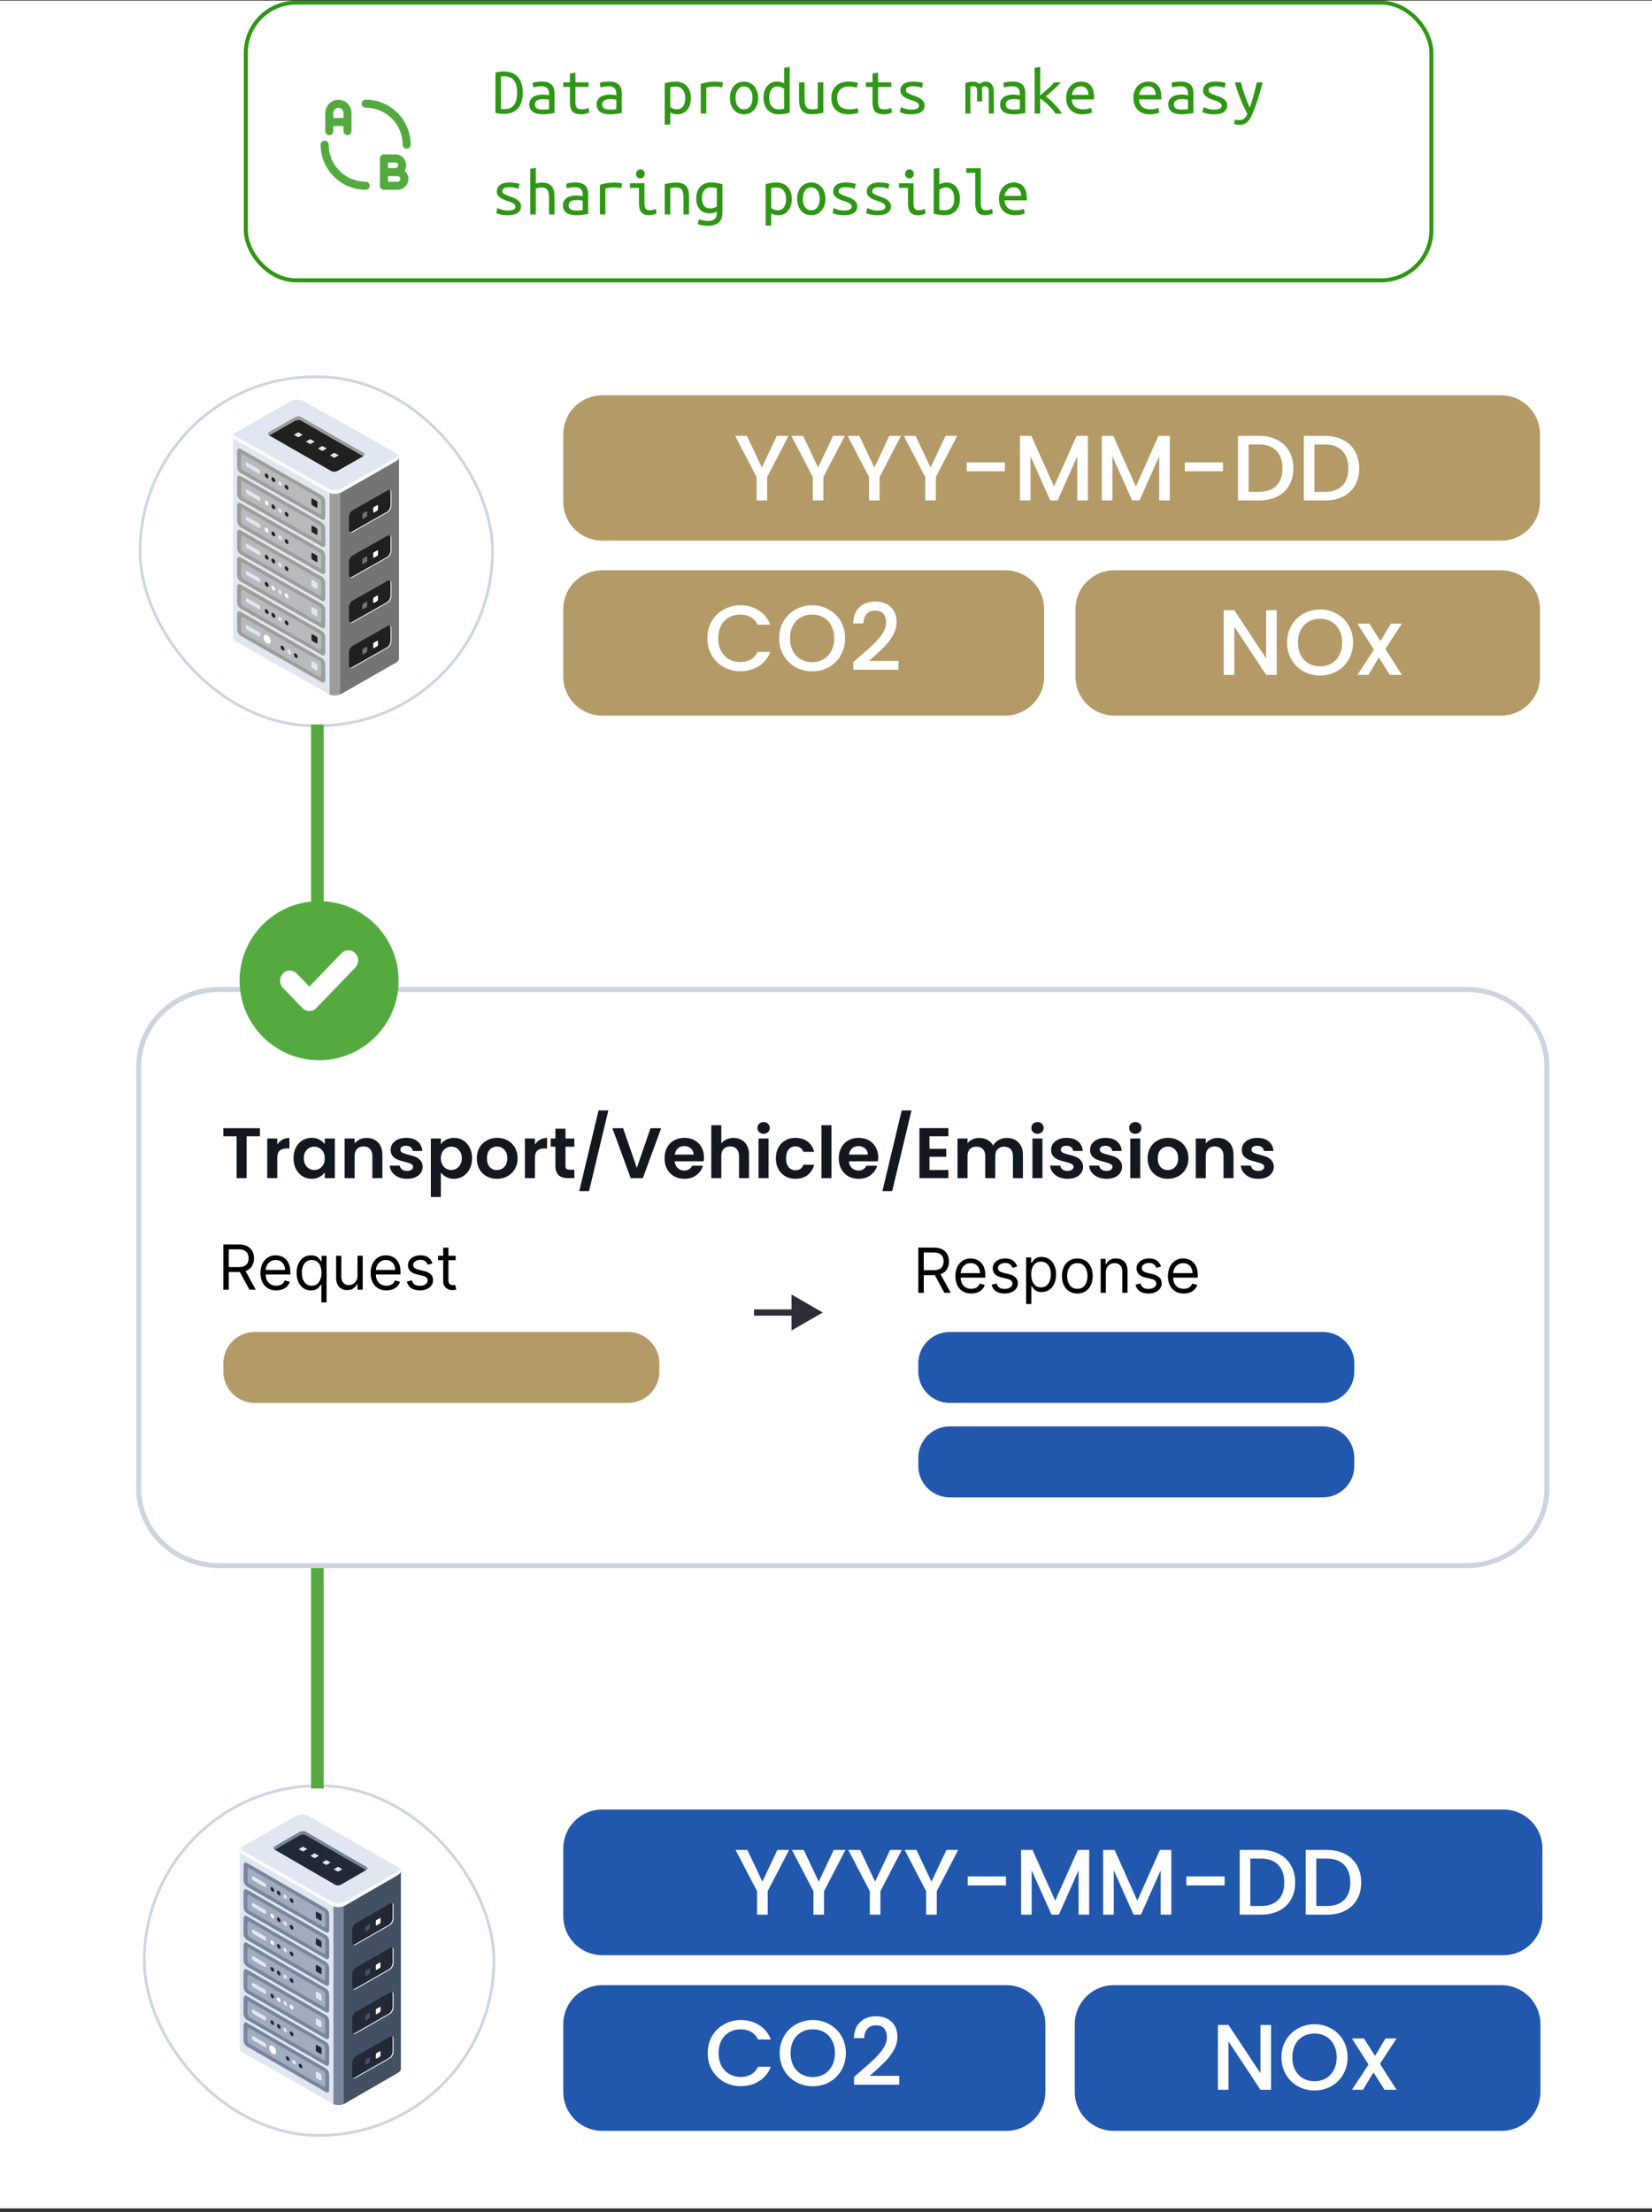 <svg xmlns="http://www.w3.org/2000/svg" viewBox="0 0 393 526" fill="none"><rect x="0" y="0" width="393" height="526" fill="#333333" stroke="none"/><g clip-path="url(#a)"><path fill="#fff" d="M0 .143h393v525H0z"/><rect width="282.043" height="66.043" x="58.478" y=".621" fill="#fff" stroke="#2E9714" stroke-width=".957" rx="11.959"/><path fill="#2E9714" d="M241.143 43.4c1.002 0 1.776.315 2.32.944.544.619.816 1.563.816 2.832v.464h-5.312c.053.768.304 1.355.752 1.76.458.395 1.098.592 1.92.592.469 0 .869-.037 1.2-.112.33-.075.581-.155.752-.24l.176 1.12c-.16.086-.448.176-.864.272a6.286 6.286 0 0 1-1.408.144c-.64 0-1.206-.096-1.696-.288a3.464 3.464 0 0 1-1.2-.816 3.317 3.317 0 0 1-.72-1.216c-.16-.48-.24-.997-.24-1.552 0-.661.101-1.237.304-1.728.202-.49.469-.896.8-1.216.33-.32.704-.56 1.12-.72.416-.16.842-.24 1.28-.24Zm1.792 3.168c0-.63-.166-1.125-.496-1.488-.331-.373-.768-.56-1.312-.56-.31 0-.592.059-.848.176a2.132 2.132 0 0 0-.64.464c-.182.192-.326.41-.432.656a2.715 2.715 0 0 0-.208.752h3.936ZM234.407 51.176c-.469 0-.858-.064-1.168-.192a1.66 1.66 0 0 1-.736-.576 2.452 2.452 0 0 1-.384-.944 7.07 7.07 0 0 1-.112-1.328v-7.024h-2.144v-1.12h3.456v8.144c0 .373.022.677.064.912.054.235.128.427.224.576a.838.838 0 0 0 .384.288c.15.053.326.08.528.08.31 0 .598-.037.864-.112a2.82 2.82 0 0 0 .624-.24l.192 1.12a7.928 7.928 0 0 1-.272.128 5.67 5.67 0 0 1-.944.24 3.307 3.307 0 0 1-.576.048ZM223.463 43.848c.16-.096.389-.192.688-.288a3.12 3.12 0 0 1 1.024-.16c.501 0 .949.096 1.344.288a2.8 2.8 0 0 1 .992.8c.277.341.485.752.624 1.232.149.47.224.992.224 1.568 0 .597-.086 1.136-.256 1.616-.171.48-.411.89-.72 1.232-.31.33-.683.587-1.12.768a3.77 3.77 0 0 1-1.456.272c-.587 0-1.11-.043-1.568-.128-.459-.085-.827-.17-1.104-.256V40.136l1.328-.224v3.936Zm0 6c.202.053.405.096.608.128.202.021.394.032.576.032.736 0 1.312-.224 1.728-.672.416-.459.624-1.141.624-2.048 0-.384-.038-.741-.112-1.072a2.455 2.455 0 0 0-.352-.864 1.703 1.703 0 0 0-.624-.576c-.246-.139-.544-.208-.896-.208-.31 0-.608.064-.896.192-.288.117-.507.245-.656.384v4.704ZM216.343 42.424c-.277 0-.517-.096-.72-.288-.202-.192-.304-.453-.304-.784 0-.33.102-.592.304-.784.203-.192.443-.288.72-.288.288 0 .528.096.72.288.203.192.304.453.304.784 0 .33-.101.592-.304.784a.977.977 0 0 1-.72.288Zm-.336 2.256h-2.144v-1.104h3.456v4.56c0 .736.102 1.232.304 1.488.203.245.507.368.912.368.31 0 .592-.037.848-.112.267-.075.475-.155.624-.24l.192 1.12a7.928 7.928 0 0 1-.272.128 4.934 4.934 0 0 1-.416.128 4.65 4.65 0 0 1-.512.112 3.307 3.307 0 0 1-.576.048c-.469 0-.858-.064-1.168-.192a1.763 1.763 0 0 1-.752-.576 2.451 2.451 0 0 1-.384-.944 7.07 7.07 0 0 1-.112-1.328V44.68ZM210.615 49.144a.79.79 0 0 0-.336-.656 3.105 3.105 0 0 0-.816-.448c-.32-.128-.672-.25-1.056-.368a6.467 6.467 0 0 1-1.072-.464 2.957 2.957 0 0 1-.816-.672c-.214-.267-.32-.613-.32-1.04 0-.597.24-1.093.72-1.488.49-.405 1.253-.608 2.288-.608.405 0 .821.032 1.248.096.437.053.81.128 1.12.224l-.24 1.184a2.155 2.155 0 0 0-.352-.128 3.008 3.008 0 0 0-.512-.128 6.302 6.302 0 0 0-1.248-.128c-1.152 0-1.728.315-1.728.944 0 .224.106.416.32.576.224.15.501.288.832.416.33.128.688.261 1.072.4.384.128.741.288 1.072.48.33.192.602.427.816.704.224.267.336.608.336 1.024 0 .672-.262 1.195-.784 1.568-.523.363-1.35.544-2.48.544-.512 0-.982-.043-1.408-.128a5.76 5.76 0 0 1-1.216-.384l.256-1.2c.373.17.762.315 1.168.432.416.107.858.16 1.328.16 1.205 0 1.808-.304 1.808-.912ZM202.615 49.144a.79.79 0 0 0-.336-.656 3.105 3.105 0 0 0-.816-.448c-.32-.128-.672-.25-1.056-.368a6.467 6.467 0 0 1-1.072-.464 2.957 2.957 0 0 1-.816-.672c-.214-.267-.32-.613-.32-1.04 0-.597.24-1.093.72-1.488.49-.405 1.253-.608 2.288-.608.405 0 .821.032 1.248.096.437.053.81.128 1.12.224l-.24 1.184a2.155 2.155 0 0 0-.352-.128 3.008 3.008 0 0 0-.512-.128 6.302 6.302 0 0 0-1.248-.128c-1.152 0-1.728.315-1.728.944 0 .224.106.416.32.576.224.15.501.288.832.416.33.128.688.261 1.072.4.384.128.741.288 1.072.48.33.192.602.427.816.704.224.267.336.608.336 1.024 0 .672-.262 1.195-.784 1.568-.523.363-1.35.544-2.48.544-.512 0-.982-.043-1.408-.128a5.76 5.76 0 0 1-1.216-.384l.256-1.2c.373.17.762.315 1.168.432.416.107.858.16 1.328.16 1.205 0 1.808-.304 1.808-.912ZM196.359 47.288c0 .587-.086 1.12-.256 1.6-.16.47-.39.875-.688 1.216a3.18 3.18 0 0 1-1.072.8c-.416.181-.87.272-1.36.272-.48 0-.928-.09-1.344-.272a3.209 3.209 0 0 1-1.056-.8 3.774 3.774 0 0 1-.704-1.216 5.038 5.038 0 0 1-.24-1.6c0-.586.08-1.12.24-1.6.17-.48.405-.885.704-1.216.298-.341.65-.602 1.056-.784a3.168 3.168 0 0 1 1.344-.288c.49 0 .944.096 1.36.288.416.181.773.443 1.072.784.298.33.528.736.688 1.216.17.48.256 1.014.256 1.6Zm-1.36 0c0-.842-.182-1.504-.544-1.984-.363-.49-.854-.736-1.472-.736a1.72 1.72 0 0 0-1.456.736c-.352.48-.528 1.142-.528 1.984 0 .832.176 1.494.528 1.984.362.48.848.72 1.456.72.618 0 1.109-.24 1.472-.72.362-.49.544-1.152.544-1.984ZM186.999 47.304c0-.864-.203-1.53-.608-2-.406-.48-.934-.72-1.584-.72-.363 0-.651.016-.864.048-.203.032-.363.07-.48.112v4.688c.149.139.368.267.656.384.288.117.586.176.896.176.352 0 .65-.07.896-.208.256-.139.464-.325.624-.56a2.64 2.64 0 0 0 .352-.848c.074-.33.112-.688.112-1.072Zm1.36 0c0 .565-.075 1.088-.224 1.568-.139.47-.347.875-.624 1.216a2.8 2.8 0 0 1-.992.8 3.035 3.035 0 0 1-1.344.288c-.395 0-.742-.048-1.04-.144-.299-.096-.523-.203-.672-.32v2.928h-1.328V43.8c.288-.085.656-.17 1.104-.256a8.627 8.627 0 0 1 1.568-.128c.533 0 1.018.09 1.456.272.437.181.81.443 1.12.784.309.33.549.736.72 1.216.17.48.256 1.019.256 1.616ZM170.535 50.312c-.15.086-.379.176-.688.272-.31.096-.667.144-1.072.144-.438 0-.848-.07-1.232-.208a2.92 2.92 0 0 1-.992-.656 3.381 3.381 0 0 1-.672-1.12c-.16-.459-.24-.997-.24-1.616 0-.544.074-1.04.224-1.488.16-.459.384-.853.672-1.184.298-.33.661-.587 1.088-.768.426-.192.912-.288 1.456-.288.64 0 1.184.048 1.632.144.458.086.842.17 1.152.256v6.624c0 1.152-.294 1.984-.88 2.496-.576.512-1.451.768-2.624.768-.48 0-.918-.037-1.312-.112a7.037 7.037 0 0 1-1.024-.272l.24-1.168c.277.117.592.213.944.288.362.075.757.112 1.184.112.768 0 1.317-.154 1.648-.464.33-.31.496-.81.496-1.504v-.256Zm0-5.568a3.16 3.16 0 0 0-.528-.112 5.113 5.113 0 0 0-.912-.064c-.683 0-1.206.235-1.568.704-.352.47-.528 1.093-.528 1.872 0 .427.048.795.144 1.104.106.299.245.55.416.752.181.192.384.336.608.432.224.085.464.128.72.128.33 0 .64-.048.928-.144a2.69 2.69 0 0 0 .72-.336v-4.336ZM158.135 43.784c.48-.117.954-.208 1.424-.272.48-.064.928-.096 1.344-.096.992 0 1.738.256 2.24.768.512.512.768 1.333.768 2.464V51h-1.312v-4.112c0-.48-.043-.87-.128-1.168-.086-.299-.208-.528-.368-.688a1.149 1.149 0 0 0-.56-.352 2.446 2.446 0 0 0-.704-.096c-.214 0-.443.016-.688.048a7.085 7.085 0 0 0-.688.096V51h-1.328v-7.216ZM152.343 42.424c-.277 0-.517-.096-.72-.288-.202-.192-.304-.453-.304-.784 0-.33.102-.592.304-.784.203-.192.443-.288.72-.288.288 0 .528.096.72.288.203.192.304.453.304.784 0 .33-.101.592-.304.784a.977.977 0 0 1-.72.288Zm-.336 2.256h-2.144v-1.104h3.456v4.56c0 .736.102 1.232.304 1.488.203.245.507.368.912.368.31 0 .592-.037.848-.112.267-.075.475-.155.624-.24l.192 1.12a7.928 7.928 0 0 1-.272.128 4.934 4.934 0 0 1-.416.128 4.65 4.65 0 0 1-.512.112 3.307 3.307 0 0 1-.576.048c-.469 0-.858-.064-1.168-.192a1.763 1.763 0 0 1-.752-.576 2.451 2.451 0 0 1-.384-.944 7.07 7.07 0 0 1-.112-1.328V44.68ZM142.711 51v-7.024a10.097 10.097 0 0 1 3.296-.56c.341 0 .667.016.976.048.309.021.651.075 1.024.16l-.24 1.168a4.835 4.835 0 0 0-.912-.176 6.874 6.874 0 0 0-.848-.048c-.651 0-1.312.09-1.984.272V51h-1.312ZM137.08 50.056c.33 0 .624-.01.88-.032.266-.021.485-.048.656-.08v-2.208a3.767 3.767 0 0 0-.624-.128 5.583 5.583 0 0 0-.752-.048c-.246 0-.486.021-.72.064a1.856 1.856 0 0 0-.624.192 1.294 1.294 0 0 0-.448.384c-.118.15-.176.341-.176.576 0 .48.16.816.48 1.008.33.181.773.272 1.328.272Zm-.128-6.656c.554 0 1.018.07 1.392.208.384.139.693.33.928.576.234.245.4.544.496.896.096.352.144.736.144 1.152v4.64c-.31.053-.72.117-1.232.192a10.53 10.53 0 0 1-1.552.112c-.406 0-.8-.037-1.184-.112a3.054 3.054 0 0 1-1.024-.352 2.064 2.064 0 0 1-.72-.736c-.182-.31-.272-.704-.272-1.184 0-.427.09-.784.272-1.072a2.32 2.32 0 0 1 .72-.72c.298-.181.634-.31 1.008-.384a5.298 5.298 0 0 1 1.152-.128c.522 0 1.034.059 1.536.176v-.368a2.52 2.52 0 0 0-.08-.64 1.319 1.319 0 0 0-.272-.576 1.257 1.257 0 0 0-.544-.4c-.224-.106-.518-.16-.88-.16a6.58 6.58 0 0 0-1.2.096 5.559 5.559 0 0 0-.784.192l-.16-1.088c.181-.085.48-.16.896-.224.426-.064.88-.096 1.36-.096ZM126.135 51V40.136l1.328-.224v3.776c.213-.085.453-.15.72-.192a3.99 3.99 0 0 1 .784-.08c.565 0 1.034.085 1.408.256.384.16.688.39.912.688.224.299.384.656.48 1.072.096.416.144.875.144 1.376V51h-1.312v-3.904c0-.917-.128-1.563-.384-1.936-.256-.384-.715-.576-1.376-.576-.278 0-.55.032-.816.096a2.88 2.88 0 0 0-.56.16V51h-1.328ZM122.615 49.144a.79.79 0 0 0-.336-.656 3.105 3.105 0 0 0-.816-.448c-.32-.128-.672-.25-1.056-.368a6.467 6.467 0 0 1-1.072-.464 2.957 2.957 0 0 1-.816-.672c-.214-.267-.32-.613-.32-1.04 0-.597.24-1.093.72-1.488.49-.405 1.253-.608 2.288-.608.405 0 .821.032 1.248.096.437.053.81.128 1.12.224l-.24 1.184a2.155 2.155 0 0 0-.352-.128 3.008 3.008 0 0 0-.512-.128 6.302 6.302 0 0 0-1.248-.128c-1.152 0-1.728.315-1.728.944 0 .224.106.416.32.576.224.15.501.288.832.416.33.128.688.261 1.072.4.384.128.741.288 1.072.48.33.192.602.427.816.704.224.267.336.608.336 1.024 0 .672-.262 1.195-.784 1.568-.523.363-1.35.544-2.48.544-.512 0-.982-.043-1.408-.128a5.76 5.76 0 0 1-1.216-.384l.256-1.2c.373.17.762.315 1.168.432.416.107.858.16 1.328.16 1.205 0 1.808-.304 1.808-.912ZM293.816 28.392c.096.053.23.096.4.128.182.032.347.048.496.048.523 0 .928-.117 1.216-.352.299-.224.571-.597.816-1.12a39.756 39.756 0 0 1-1.68-3.632 33.294 33.294 0 0 1-1.296-3.888h1.44c.107.427.23.89.368 1.392.15.49.315.997.496 1.52.182.523.373 1.05.576 1.584.213.523.438 1.024.672 1.504.171-.49.331-.976.48-1.456.15-.48.288-.96.416-1.44.128-.49.256-.986.384-1.488.128-.512.262-1.05.4-1.616h1.376a55.26 55.26 0 0 1-1.152 4.032 39.094 39.094 0 0 1-1.344 3.616 6.256 6.256 0 0 1-.592 1.104c-.203.31-.427.566-.672.768a2.42 2.42 0 0 1-.832.448 3.558 3.558 0 0 1-1.056.144 3.19 3.19 0 0 1-.672-.08 2.485 2.485 0 0 1-.48-.144l.24-1.072ZM290.615 25.144a.79.79 0 0 0-.336-.656 3.105 3.105 0 0 0-.816-.448c-.32-.128-.672-.25-1.056-.368a6.467 6.467 0 0 1-1.072-.464 2.957 2.957 0 0 1-.816-.672c-.214-.267-.32-.613-.32-1.04 0-.597.24-1.093.72-1.488.49-.405 1.253-.608 2.288-.608.405 0 .821.032 1.248.096.437.053.81.128 1.12.224l-.24 1.184a2.155 2.155 0 0 0-.352-.128 3.008 3.008 0 0 0-.512-.128 6.302 6.302 0 0 0-1.248-.128c-1.152 0-1.728.315-1.728.944 0 .224.106.416.32.576.224.15.501.288.832.416.33.128.688.262 1.072.4.384.128.741.288 1.072.48.33.192.602.427.816.704.224.267.336.608.336 1.024 0 .672-.262 1.195-.784 1.568-.523.363-1.35.544-2.48.544-.512 0-.982-.042-1.408-.128a5.76 5.76 0 0 1-1.216-.384l.256-1.2c.373.17.762.315 1.168.432.416.107.858.16 1.328.16 1.205 0 1.808-.304 1.808-.912ZM281.08 26.056c.33 0 .624-.01.88-.032.266-.021.485-.048.656-.08v-2.208a3.767 3.767 0 0 0-.624-.128 5.583 5.583 0 0 0-.752-.048c-.246 0-.486.021-.72.064a1.856 1.856 0 0 0-.624.192 1.294 1.294 0 0 0-.448.384c-.118.15-.176.341-.176.576 0 .48.16.816.48 1.008.33.181.773.272 1.328.272Zm-.128-6.656c.554 0 1.018.07 1.392.208.384.139.693.33.928.576.234.245.4.544.496.896.096.352.144.736.144 1.152v4.64c-.31.053-.72.117-1.232.192a10.53 10.53 0 0 1-1.552.112c-.406 0-.8-.037-1.184-.112a3.054 3.054 0 0 1-1.024-.352 2.064 2.064 0 0 1-.72-.736c-.182-.31-.272-.704-.272-1.184 0-.427.09-.784.272-1.072a2.32 2.32 0 0 1 .72-.72c.298-.181.634-.31 1.008-.384a5.298 5.298 0 0 1 1.152-.128c.522 0 1.034.059 1.536.176v-.368a2.52 2.52 0 0 0-.08-.64 1.319 1.319 0 0 0-.272-.576 1.257 1.257 0 0 0-.544-.4c-.224-.107-.518-.16-.88-.16a6.58 6.58 0 0 0-1.2.096 5.559 5.559 0 0 0-.784.192l-.16-1.088c.181-.085.48-.16.896-.224.426-.064.88-.096 1.36-.096ZM273.143 19.4c1.002 0 1.776.315 2.32.944.544.619.816 1.563.816 2.832v.464h-5.312c.053.768.304 1.355.752 1.76.458.395 1.098.592 1.92.592.469 0 .869-.037 1.2-.112.33-.075.581-.154.752-.24l.176 1.12c-.16.085-.448.176-.864.272a6.286 6.286 0 0 1-1.408.144c-.64 0-1.206-.096-1.696-.288a3.464 3.464 0 0 1-1.2-.816 3.317 3.317 0 0 1-.72-1.216c-.16-.48-.24-.997-.24-1.552 0-.661.101-1.237.304-1.728.202-.49.469-.896.8-1.216.33-.32.704-.56 1.12-.72.416-.16.842-.24 1.28-.24Zm1.792 3.168c0-.63-.166-1.125-.496-1.488-.331-.373-.768-.56-1.312-.56-.31 0-.592.059-.848.176a2.132 2.132 0 0 0-.64.464c-.182.192-.326.41-.432.656a2.715 2.715 0 0 0-.208.752h3.936ZM257.143 19.4c1.002 0 1.776.315 2.32.944.544.619.816 1.563.816 2.832v.464h-5.312c.053.768.304 1.355.752 1.76.458.395 1.098.592 1.92.592.469 0 .869-.037 1.2-.112.33-.075.581-.154.752-.24l.176 1.12c-.16.085-.448.176-.864.272a6.286 6.286 0 0 1-1.408.144c-.64 0-1.206-.096-1.696-.288a3.464 3.464 0 0 1-1.2-.816 3.317 3.317 0 0 1-.72-1.216c-.16-.48-.24-.997-.24-1.552 0-.661.101-1.237.304-1.728.202-.49.469-.896.8-1.216.33-.32.704-.56 1.12-.72.416-.16.842-.24 1.28-.24Zm1.792 3.168c0-.63-.166-1.125-.496-1.488-.331-.373-.768-.56-1.312-.56-.31 0-.592.059-.848.176a2.132 2.132 0 0 0-.64.464c-.182.192-.326.41-.432.656a2.715 2.715 0 0 0-.208.752h3.936ZM248.807 22.92c.288.213.613.485.976.816.362.32.72.667 1.072 1.04.362.373.704.757 1.024 1.152.32.384.576.741.768 1.072h-1.568a7.554 7.554 0 0 0-.752-1.008 12.316 12.316 0 0 0-.96-1.008c-.331-.32-.667-.613-1.008-.88-.331-.267-.63-.49-.896-.672V27h-1.328V16.136l1.328-.224v6.768c.586-.512 1.173-1.019 1.76-1.52a15.997 15.997 0 0 0 1.584-1.584h1.552a16.447 16.447 0 0 1-1.664 1.68c-.64.576-1.27 1.13-1.888 1.664ZM241.08 26.056c.33 0 .624-.01.88-.032.266-.021.485-.048.656-.08v-2.208a3.767 3.767 0 0 0-.624-.128 5.583 5.583 0 0 0-.752-.048c-.246 0-.486.021-.72.064a1.856 1.856 0 0 0-.624.192 1.294 1.294 0 0 0-.448.384c-.118.15-.176.341-.176.576 0 .48.16.816.48 1.008.33.181.773.272 1.328.272Zm-.128-6.656c.554 0 1.018.07 1.392.208.384.139.693.33.928.576.234.245.4.544.496.896.096.352.144.736.144 1.152v4.64c-.31.053-.72.117-1.232.192a10.53 10.53 0 0 1-1.552.112c-.406 0-.8-.037-1.184-.112a3.054 3.054 0 0 1-1.024-.352 2.064 2.064 0 0 1-.72-.736c-.182-.31-.272-.704-.272-1.184 0-.427.09-.784.272-1.072a2.32 2.32 0 0 1 .72-.72c.298-.181.634-.31 1.008-.384a5.298 5.298 0 0 1 1.152-.128c.522 0 1.034.059 1.536.176v-.368a2.52 2.52 0 0 0-.08-.64 1.319 1.319 0 0 0-.272-.576 1.257 1.257 0 0 0-.544-.4c-.224-.107-.518-.16-.88-.16a6.58 6.58 0 0 0-1.2.096 5.559 5.559 0 0 0-.784.192l-.16-1.088c.181-.085.48-.16.896-.224.426-.064.88-.096 1.36-.096ZM229.656 19.784c.64-.245 1.243-.368 1.808-.368.31 0 .598.048.864.144.278.085.512.224.704.416.459-.373.95-.56 1.472-.56.256 0 .496.048.72.144.235.096.438.24.608.432.182.192.326.432.432.72.107.288.16.624.16 1.008V27h-1.2v-5.312c0-.384-.085-.677-.256-.88a.802.802 0 0 0-.64-.304.955.955 0 0 0-.4.096 1.137 1.137 0 0 0-.384.304c.064.245.096.517.096.816v2.416h-1.2v-2.432c0-.373-.058-.667-.176-.88-.117-.213-.346-.32-.688-.32-.213 0-.453.048-.72.144V27h-1.2v-7.216ZM218.615 25.144a.79.79 0 0 0-.336-.656 3.105 3.105 0 0 0-.816-.448c-.32-.128-.672-.25-1.056-.368a6.467 6.467 0 0 1-1.072-.464 2.957 2.957 0 0 1-.816-.672c-.214-.267-.32-.613-.32-1.04 0-.597.24-1.093.72-1.488.49-.405 1.253-.608 2.288-.608.405 0 .821.032 1.248.096.437.053.81.128 1.12.224l-.24 1.184a2.155 2.155 0 0 0-.352-.128 3.008 3.008 0 0 0-.512-.128 6.302 6.302 0 0 0-1.248-.128c-1.152 0-1.728.315-1.728.944 0 .224.106.416.32.576.224.15.501.288.832.416.33.128.688.262 1.072.4.384.128.741.288 1.072.48.33.192.602.427.816.704.224.267.336.608.336 1.024 0 .672-.262 1.195-.784 1.568-.523.363-1.35.544-2.48.544-.512 0-.982-.042-1.408-.128a5.76 5.76 0 0 1-1.216-.384l.256-1.2c.373.17.762.315 1.168.432.416.107.858.16 1.328.16 1.205 0 1.808-.304 1.808-.912ZM208.888 19.576h3.136v1.104h-3.136v3.456c0 .374.026.678.08.912.053.235.138.427.256.576.128.139.288.235.48.288.192.054.426.08.704.08.384 0 .693-.032.928-.096.234-.064.458-.15.672-.256l.192 1.12c-.15.064-.39.15-.72.256-.32.107-.72.16-1.2.16-.555 0-1.008-.064-1.36-.192a1.824 1.824 0 0 1-.832-.576 2.293 2.293 0 0 1-.4-.944 6.987 6.987 0 0 1-.112-1.328V20.68h-1.568v-1.104h1.568v-2.08l1.312-.224v2.304ZM197.783 23.304c0-.672.107-1.253.32-1.744.214-.49.507-.896.88-1.216a3.57 3.57 0 0 1 1.296-.704 5.237 5.237 0 0 1 1.6-.24c.363 0 .72.027 1.072.08.363.043.747.128 1.152.256l-.304 1.136a4.182 4.182 0 0 0-.976-.24 6.003 6.003 0 0 0-.88-.064c-.384 0-.746.053-1.088.16a2.28 2.28 0 0 0-.896.48 2.293 2.293 0 0 0-.592.848c-.149.341-.224.758-.224 1.248 0 .47.07.875.208 1.216.139.33.331.608.576.832.256.213.56.373.912.48.352.107.742.16 1.168.16.342 0 .667-.016.976-.048.32-.043.667-.128 1.04-.256l.192 1.104a5.371 5.371 0 0 1-1.136.288c-.384.064-.8.096-1.248.096-.597 0-1.146-.08-1.648-.24a3.804 3.804 0 0 1-1.28-.736 3.365 3.365 0 0 1-.832-1.2c-.192-.49-.288-1.056-.288-1.696ZM195.864 26.792c-.288.075-.672.155-1.152.24a9.425 9.425 0 0 1-1.664.128c-.565 0-1.035-.08-1.408-.24a2.418 2.418 0 0 1-.912-.704c-.235-.31-.4-.672-.496-1.088a6.124 6.124 0 0 1-.144-1.376v-4.176h1.312v3.888c0 .918.133 1.568.4 1.952.277.384.736.576 1.376.576.139 0 .277-.005.416-.016.149-.01.288-.021.416-.032.128-.021.24-.037.336-.048.096-.021.16-.037.192-.048v-6.272h1.328v7.216ZM186.535 21.144c-.15-.139-.368-.267-.656-.384a2.185 2.185 0 0 0-.896-.192c-.352 0-.656.07-.912.208-.246.139-.448.33-.608.576-.16.235-.278.523-.352.864-.075.33-.112.688-.112 1.072 0 .864.202 1.53.608 2 .405.47.933.704 1.584.704.33 0 .608-.016.832-.048.234-.032.405-.064.512-.096v-4.704Zm0-5.008 1.328-.224v10.88c-.288.085-.656.17-1.104.256a8.473 8.473 0 0 1-1.568.128c-.534 0-1.019-.09-1.456-.272a3.17 3.17 0 0 1-1.12-.768 3.59 3.59 0 0 1-.72-1.232 4.793 4.793 0 0 1-.256-1.616c0-.576.069-1.099.208-1.568.149-.48.362-.89.64-1.232.277-.341.608-.608.992-.8a3.03 3.03 0 0 1 1.344-.288c.394 0 .741.048 1.04.144.298.096.522.197.672.304v-3.712ZM180.359 23.288c0 .587-.086 1.12-.256 1.6-.16.47-.39.875-.688 1.216a3.18 3.18 0 0 1-1.072.8c-.416.181-.87.272-1.36.272-.48 0-.928-.09-1.344-.272a3.209 3.209 0 0 1-1.056-.8 3.774 3.774 0 0 1-.704-1.216 5.038 5.038 0 0 1-.24-1.6c0-.587.08-1.12.24-1.6.17-.48.405-.885.704-1.216.298-.341.65-.603 1.056-.784a3.168 3.168 0 0 1 1.344-.288c.49 0 .944.096 1.36.288.416.181.773.443 1.072.784.298.33.528.736.688 1.216.17.48.256 1.014.256 1.6Zm-1.36 0c0-.843-.182-1.504-.544-1.984-.363-.49-.854-.736-1.472-.736a1.72 1.72 0 0 0-1.456.736c-.352.48-.528 1.142-.528 1.984 0 .832.176 1.494.528 1.984.362.48.848.72 1.456.72.618 0 1.109-.24 1.472-.72.362-.49.544-1.152.544-1.984ZM166.711 27v-7.024a10.097 10.097 0 0 1 3.296-.56c.341 0 .667.016.976.048.309.021.651.075 1.024.16l-.24 1.168a4.835 4.835 0 0 0-.912-.176 6.874 6.874 0 0 0-.848-.048c-.651 0-1.312.09-1.984.272V27h-1.312ZM162.999 23.304c0-.864-.203-1.53-.608-2-.406-.48-.934-.72-1.584-.72-.363 0-.651.016-.864.048-.203.032-.363.07-.48.112v4.688c.149.139.368.267.656.384.288.117.586.176.896.176.352 0 .65-.07.896-.208.256-.139.464-.325.624-.56a2.64 2.64 0 0 0 .352-.848c.074-.33.112-.688.112-1.072Zm1.36 0c0 .565-.075 1.088-.224 1.568-.139.47-.347.875-.624 1.216a2.8 2.8 0 0 1-.992.8 3.035 3.035 0 0 1-1.344.288c-.395 0-.742-.048-1.04-.144-.299-.096-.523-.203-.672-.32v2.928h-1.328V19.8c.288-.085.656-.17 1.104-.256a8.627 8.627 0 0 1 1.568-.128c.533 0 1.018.09 1.456.272.437.181.81.443 1.12.784.309.33.549.736.72 1.216.17.48.256 1.019.256 1.616ZM145.08 26.056c.33 0 .624-.01.88-.032.266-.021.485-.048.656-.08v-2.208a3.767 3.767 0 0 0-.624-.128 5.583 5.583 0 0 0-.752-.048c-.246 0-.486.021-.72.064a1.856 1.856 0 0 0-.624.192 1.294 1.294 0 0 0-.448.384c-.118.15-.176.341-.176.576 0 .48.16.816.48 1.008.33.181.773.272 1.328.272Zm-.128-6.656c.554 0 1.018.07 1.392.208.384.139.693.33.928.576.234.245.4.544.496.896.096.352.144.736.144 1.152v4.64c-.31.053-.72.117-1.232.192a10.53 10.53 0 0 1-1.552.112c-.406 0-.8-.037-1.184-.112a3.054 3.054 0 0 1-1.024-.352 2.064 2.064 0 0 1-.72-.736c-.182-.31-.272-.704-.272-1.184 0-.427.09-.784.272-1.072a2.32 2.32 0 0 1 .72-.72c.298-.181.634-.31 1.008-.384a5.298 5.298 0 0 1 1.152-.128c.522 0 1.034.059 1.536.176v-.368a2.52 2.52 0 0 0-.08-.64 1.319 1.319 0 0 0-.272-.576 1.257 1.257 0 0 0-.544-.4c-.224-.107-.518-.16-.88-.16a6.58 6.58 0 0 0-1.2.096 5.559 5.559 0 0 0-.784.192l-.16-1.088c.181-.085.48-.16.896-.224.426-.064.88-.096 1.36-.096ZM136.888 19.576h3.136v1.104h-3.136v3.456c0 .374.026.678.08.912.053.235.138.427.256.576.128.139.288.235.48.288.192.054.426.08.704.08.384 0 .693-.032.928-.096.234-.064.458-.15.672-.256l.192 1.12c-.15.064-.39.15-.72.256-.32.107-.72.16-1.2.16-.555 0-1.008-.064-1.36-.192a1.824 1.824 0 0 1-.832-.576 2.293 2.293 0 0 1-.4-.944 6.987 6.987 0 0 1-.112-1.328V20.68h-1.568v-1.104h1.568v-2.08l1.312-.224v2.304ZM129.08 26.056c.33 0 .624-.01.88-.032.266-.021.485-.048.656-.08v-2.208a3.767 3.767 0 0 0-.624-.128 5.583 5.583 0 0 0-.752-.048c-.246 0-.486.021-.72.064a1.856 1.856 0 0 0-.624.192 1.294 1.294 0 0 0-.448.384c-.118.15-.176.341-.176.576 0 .48.16.816.48 1.008.33.181.773.272 1.328.272Zm-.128-6.656c.554 0 1.018.07 1.392.208.384.139.693.33.928.576.234.245.4.544.496.896.096.352.144.736.144 1.152v4.64c-.31.053-.72.117-1.232.192a10.53 10.53 0 0 1-1.552.112c-.406 0-.8-.037-1.184-.112a3.054 3.054 0 0 1-1.024-.352 2.064 2.064 0 0 1-.72-.736c-.182-.31-.272-.704-.272-1.184 0-.427.09-.784.272-1.072a2.32 2.32 0 0 1 .72-.72c.298-.181.634-.31 1.008-.384a5.298 5.298 0 0 1 1.152-.128c.522 0 1.034.059 1.536.176v-.368a2.52 2.52 0 0 0-.08-.64 1.319 1.319 0 0 0-.272-.576 1.257 1.257 0 0 0-.544-.4c-.224-.107-.518-.16-.88-.16a6.58 6.58 0 0 0-1.2.096 5.559 5.559 0 0 0-.784.192l-.16-1.088c.181-.085.48-.16.896-.224.426-.064.88-.096 1.36-.096ZM124.359 22.04c0 .917-.117 1.696-.352 2.336-.224.64-.538 1.163-.944 1.568a3.526 3.526 0 0 1-1.424.864 5.586 5.586 0 0 1-1.776.272c-.661 0-1.328-.08-2-.24v-9.6a8.613 8.613 0 0 1 2-.24c.64 0 1.232.09 1.776.272.555.181 1.03.475 1.424.88.406.405.72.928.944 1.568.235.64.352 1.413.352 2.32Zm-5.184 3.856c.267.032.539.048.816.048.48 0 .907-.07 1.28-.208.374-.15.688-.379.944-.688.256-.32.454-.725.592-1.216.139-.501.208-1.099.208-1.792 0-1.344-.261-2.33-.784-2.96-.512-.63-1.274-.944-2.288-.944-.138 0-.277.005-.416.016-.128 0-.245.01-.352.032v7.712Z"/><path stroke="#55AA3F" stroke-linecap="round" stroke-linejoin="round" stroke-width="1.913" d="M91.334 40.928h3.25c.878 0 1.625.737 1.625 1.625l-.022.022c0 .878-.725 1.603-1.603 1.603h-3.25v-3.25Zm0 0h2.709a1.61 1.61 0 0 0 1.624-1.624c0-.91-.715-1.636-1.624-1.626h-2.709v3.25Zm-13-9.75v-4.333c0-1.122.97-2.167 2.167-2.167 1.197 0 2.166 1.045 2.166 2.167v4.333m-5.427 3.229a9.75 9.75 0 0 0 9.75 9.75m9.75-9.75a9.75 9.75 0 0 0-9.75-9.75m-4.322 4.355h-4.334"/><rect width="83.842" height="82.961" x="33.324" y="89.61" fill="#fff" stroke="#CCD5E1" stroke-width=".648" rx="41.48"/><path fill="#747572" d="M94.919 156.519v-47.812l-19.208-4.975-3.538-2.021c-.812-.464-2.23-.406-3.168.129l-3.301 1.887-10.245-.006 3.033 46.156c-.023.314.154.617.544.84l19.169 14.312c.812.464 2.23.406 3.167-.13l12.775-7.298c.54-.309.802-.709.772-1.082Z"/><path fill="#E1E7F0" d="M70.705 101.4c-.594.014-1.21.162-1.698.441l-3.301 1.886-10.245-.006v47.941c-.023.314.154.617.544.84l22.202 12.527c.39.223.92.324 1.47.311l.229-48.24-9.201-15.7Z"/><path fill="#9D9E9B" d="M78.412 165.127c.7.297 1.713.281 2.532-.028v-48.57h-2.532v48.598Z"/><path fill="#E1E7F0" d="m78.207 117.105-22.202-12.527c-.812-.464-.71-1.275.227-1.81l12.775-7.299c.938-.535 2.356-.593 3.168-.13l22.202 12.528c.812.464.71 1.274-.227 1.81l-12.775 7.298c-.938.536-2.356.594-3.168.13Z"/><path fill="#FAFDFF" d="m94.15 108.788-12.775 7.298c-.938.536-2.356.594-3.168.13l-22.202-12.527a1.223 1.223 0 0 1-.405-.356c-.279.444-.152.926.405 1.245l22.202 12.527c.812.464 2.23.406 3.168-.13l12.774-7.298c.729-.416.95-.998.633-1.454-.128.202-.34.397-.633.565Z"/><path fill="#20211F" d="m78.837 112.028-14.782-8.479c-.38-.217-.332-.597.107-.847l5.978-3.415c.438-.251 1.102-.278 1.482-.061l14.781 8.479c.38.217.333.596-.106.846l-5.978 3.416c-.438.25-1.102.278-1.482.061Z"/><path fill="#E1E7F0" d="m70.857 103.93-.857-.49c-.052-.03-.046-.082.015-.117l.828-.472c.06-.035.152-.039.204-.009l.857.489c.053.031.046.083-.015.118l-.827.472c-.06.035-.152.039-.205.009ZM73.714 105.558l-.856-.489c-.053-.03-.046-.083.015-.117l.827-.473c.06-.035.153-.039.205-.008l.856.489c.053.03.047.082-.014.117l-.828.473c-.06.034-.152.038-.205.008ZM76.582 107.186l-.857-.489c-.053-.031-.046-.083.015-.118l.827-.472a.232.232 0 0 1 .205-.009l.857.49c.052.03.046.082-.015.117l-.827.472c-.061.035-.153.039-.206.009ZM79.44 108.814l-.856-.489c-.052-.03-.046-.083.015-.117l.828-.473c.06-.035.152-.039.204-.009l.857.49c.053.03.046.082-.015.117l-.827.472c-.06.035-.152.039-.205.009Z"/><path fill="#9D9E9B" d="m64.055 103.549.018.01c.029-.021.056-.042.09-.061l5.977-3.415c.439-.251 1.103-.278 1.483-.061l14.764 8.469c.35-.248.368-.586.017-.786l-14.782-8.48c-.38-.216-1.044-.19-1.483.061l-5.978 3.416c-.438.251-.486.63-.106.847Z"/><path fill="#20211F" d="m83.868 126.578 8.404-4.762c.473-.27.857-.995.857-1.619v-2.974c0-.624-.384-.911-.857-.641l-8.404 4.762c-.473.27-.856.995-.856 1.619v2.974c0 .624.383.911.856.641Z"/><path fill="#fff" d="M92.69 116.493c.132.123.215.334.215.619v2.974c0 .624-.383 1.349-.856 1.619l-8.405 4.762a.625.625 0 0 1-.416.089c.157.147.385.169.642.022l8.404-4.761c.473-.27.856-.996.856-1.619v-2.974c0-.424-.178-.687-.44-.731Z"/><path fill="#747572" d="m86.39 123.347.77-.441c.104-.058.188-.217.188-.353v-.814c0-.136-.084-.199-.187-.14l-.771.441c-.103.059-.187.217-.187.353v.814c0 .136.084.199.187.14Z"/><path fill="#fff" d="m88.968 121.874.77-.441c.104-.058.188-.216.188-.352v-.815c0-.136-.084-.199-.187-.14l-.771.441c-.103.059-.187.217-.187.353v.814c0 .137.084.199.187.14Z"/><path fill="#20211F" d="m83.868 148.069 8.404-4.762c.473-.27.857-.995.857-1.619v-2.974c0-.624-.384-.911-.857-.64l-8.404 4.761c-.473.27-.856.995-.856 1.619v2.974c0 .624.383.911.856.641Z"/><path fill="#fff" d="M92.69 137.984c.132.123.215.333.215.619v2.974c0 .624-.383 1.349-.856 1.619l-8.405 4.761a.62.62 0 0 1-.416.09c.157.146.385.168.642.022l8.404-4.762c.473-.27.856-.995.856-1.619v-2.974c0-.424-.178-.686-.44-.73Z"/><path fill="#747572" d="m86.39 144.838.77-.441c.104-.058.188-.217.188-.353v-.814c0-.136-.084-.199-.187-.14l-.771.441c-.103.059-.187.217-.187.353v.815c0 .135.084.198.187.139Z"/><path fill="#fff" d="m88.968 143.365.77-.441c.104-.058.188-.216.188-.352v-.815c0-.136-.084-.199-.187-.14l-.771.441c-.103.059-.187.217-.187.353v.815c0 .135.084.198.187.139Z"/><path fill="#20211F" d="m83.868 158.815 8.404-4.762c.473-.27.857-.995.857-1.619v-2.974c0-.624-.384-.911-.857-.641l-8.404 4.762c-.473.27-.856.995-.856 1.619v2.974c0 .624.383.911.856.641Z"/><path fill="#fff" d="M92.69 148.73c.132.124.215.334.215.619v2.974c0 .624-.383 1.349-.856 1.619l-8.405 4.762a.625.625 0 0 1-.416.089c.157.147.385.169.642.022l8.404-4.761c.473-.27.856-.995.856-1.619v-2.974c0-.424-.178-.687-.44-.731Z"/><path fill="#747572" d="m86.39 155.584.77-.441c.104-.058.188-.216.188-.352v-.815c0-.136-.084-.199-.187-.14l-.771.441c-.103.059-.187.217-.187.353v.815c0 .135.084.198.187.139Z"/><path fill="#fff" d="m88.968 154.111.77-.441c.104-.058.188-.216.188-.352v-.815c0-.136-.084-.199-.187-.14l-.771.441c-.103.059-.187.217-.187.353v.815c0 .136.084.198.187.139Z"/><path fill="#20211F" d="m83.868 137.323 8.404-4.761c.473-.27.857-.995.857-1.619v-2.974c0-.624-.384-.911-.857-.641l-8.404 4.762c-.473.27-.856.995-.856 1.619v2.974c0 .624.383.911.856.64Z"/><path fill="#fff" d="M92.69 127.238c.132.123.215.334.215.619v2.974c0 .624-.383 1.349-.856 1.619l-8.405 4.761a.62.62 0 0 1-.416.09c.157.147.385.169.642.022l8.404-4.761c.473-.271.856-.996.856-1.619v-2.974c0-.424-.178-.687-.44-.731Z"/><path fill="#747572" d="m86.39 134.092.77-.44c.104-.059.188-.217.188-.353v-.815c0-.136-.084-.199-.187-.139l-.771.44c-.103.059-.187.217-.187.353v.815c0 .136.084.198.187.139Z"/><path fill="#fff" d="m88.968 132.62.77-.441c.104-.058.188-.217.188-.353v-.814c0-.136-.084-.199-.187-.14l-.771.441c-.103.058-.187.217-.187.353v.814c0 .136.084.199.187.14Z"/><path fill="#9D9E9B" d="m76.585 123.533-19.389-11.078c-.434-.248-.786-.913-.786-1.485v-3.659c0-.572.352-.835.786-.588l19.39 11.078c.433.248.785.914.785 1.486v3.659c0 .572-.352.835-.786.587Z"/><path fill="#E1E7F0" d="M76.027 122.251 57.75 111.809c-.22-.126-.398-.463-.398-.754v-2.75c0-.291.178-.424.398-.299l18.277 10.442c.22.126.398.463.398.754v2.75c0 .291-.178.424-.398.299Z" opacity=".4"/><path fill="#E1E7F0" d="m61.56 112.594-2.728-1.558c-.213-.122-.387-.45-.387-.732s.174-.412.387-.29l2.728 1.559c.214.122.387.45.387.732s-.173.411-.387.289Z"/><path fill="#20211F" d="M63.883 113.412c0 .282-.2.396-.448.255a.976.976 0 0 1-.447-.766c0-.282.2-.396.447-.255.247.14.448.484.448.766ZM65.465 114.313c0 .282-.2.396-.448.255a.976.976 0 0 1-.447-.766c0-.282.2-.397.448-.256a.976.976 0 0 1 .447.767Z"/><path fill="#E1E7F0" d="M67.04 115.213c0 .282-.2.397-.446.256a.978.978 0 0 1-.447-.766c0-.283.2-.397.447-.256a.976.976 0 0 1 .447.766Z"/><path fill="#20211F" d="M68.619 116.114c0 .282-.2.397-.447.256a.978.978 0 0 1-.447-.766c0-.282.2-.397.447-.256a.975.975 0 0 1 .447.766ZM75.259 120.719l-.919-.525c-.137-.078-.248-.288-.248-.469v-.962c0-.181.111-.265.248-.186l.919.525c.137.078.248.288.248.469v.962c0 .181-.11.264-.248.186Z"/><path fill="#9D9E9B" d="m76.595 129.985-19.39-11.078c-.433-.248-.785-.913-.785-1.486v-3.658c0-.573.352-.836.786-.588l19.39 11.077c.433.249.785.914.785 1.486v3.659c0 .573-.352.836-.786.588Z"/><path fill="#E1E7F0" d="M76.042 128.702 57.766 118.26c-.22-.126-.399-.463-.399-.753v-2.751c0-.291.179-.424.399-.298l18.276 10.441c.22.126.4.464.4.754v2.751c-.001.29-.18.424-.4.298Z" opacity=".4"/><path fill="#E1E7F0" d="m61.57 119.046-2.728-1.558c-.213-.122-.387-.45-.387-.732s.174-.412.387-.29l2.728 1.559c.213.122.387.45.387.732 0 .281-.174.411-.387.289Z"/><path fill="#fff" d="M63.896 119.863c0 .282-.2.397-.447.256-.247-.142-.447-.485-.447-.766 0-.283.2-.397.447-.256a.976.976 0 0 1 .447.766Z"/><path fill="#20211F" d="M65.472 120.764c0 .282-.2.396-.447.255a.976.976 0 0 1-.447-.766c0-.282.2-.396.447-.255a.976.976 0 0 1 .447.766Z"/><path fill="#E1E7F0" d="M67.05 121.665c0 .282-.2.397-.447.255a.976.976 0 0 1-.447-.766c0-.281.2-.396.447-.255a.976.976 0 0 1 .448.766Z"/><path fill="#20211F" d="M68.629 122.566c0 .282-.2.397-.447.256a.976.976 0 0 1-.448-.766c0-.283.2-.397.448-.256a.975.975 0 0 1 .447.766ZM75.269 127.171l-.919-.525c-.137-.079-.248-.289-.248-.47v-.962c0-.181.11-.264.248-.186l.919.525c.137.079.248.289.248.47v.962c0 .181-.111.264-.248.186Z"/><path fill="#9D9E9B" d="m76.595 136.436-19.39-11.077c-.433-.248-.785-.914-.785-1.486v-3.659c0-.572.352-.836.786-.587l19.39 11.077c.433.248.785.914.785 1.486v3.658c0 .573-.352.836-.786.588Z"/><path fill="#E1E7F0" d="m76.042 135.154-18.276-10.442c-.22-.126-.399-.463-.399-.754v-2.75c0-.291.179-.424.399-.299l18.276 10.442c.22.126.4.464.4.754v2.75c0 .291-.18.425-.4.299Z" opacity=".4"/><path fill="#E1E7F0" d="m61.57 125.498-2.728-1.559c-.213-.122-.387-.45-.387-.732s.174-.411.387-.289l2.728 1.558c.213.122.387.45.387.732s-.174.412-.387.29Z"/><path fill="#fff" d="M63.896 126.315c0 .282-.2.396-.447.255a.976.976 0 0 1-.447-.766c0-.282.2-.396.447-.255a.976.976 0 0 1 .447.766Z"/><path fill="#20211F" d="M65.472 127.216c0 .282-.2.396-.447.255a.976.976 0 0 1-.447-.766c0-.282.2-.396.447-.255a.974.974 0 0 1 .447.766Z"/><path fill="#E1E7F0" d="M67.05 128.117c0 .282-.2.396-.447.255a.976.976 0 0 1-.447-.766c0-.282.2-.396.447-.255.247.14.448.484.448.766Z"/><path fill="#20211F" d="M68.629 129.018c0 .282-.2.396-.447.255a.976.976 0 0 1-.448-.766c0-.282.2-.396.448-.255a.975.975 0 0 1 .447.766ZM75.269 133.622l-.919-.525c-.137-.079-.248-.289-.248-.47v-.962c0-.181.11-.264.248-.186l.919.525c.137.079.248.289.248.47v.962c0 .181-.111.264-.248.186Z"/><path fill="#9D9E9B" d="m76.595 142.889-19.39-11.078c-.433-.248-.785-.913-.785-1.486v-3.658c0-.573.352-.836.786-.588l19.39 11.077c.433.248.785.914.785 1.486v3.659c0 .572-.352.836-.786.588Z"/><path fill="#E1E7F0" d="m76.042 141.606-18.276-10.442c-.22-.126-.399-.463-.399-.754v-2.75c0-.291.179-.424.399-.299l18.276 10.442c.22.126.4.463.4.754v2.75c0 .291-.18.425-.4.299Z" opacity=".4"/><path fill="#E1E7F0" d="m61.57 131.95-2.728-1.559c-.213-.122-.387-.45-.387-.732s.174-.411.387-.289l2.728 1.558c.213.122.387.45.387.732s-.174.412-.387.29Z"/><path fill="#20211F" d="M63.896 132.766c0 .282-.2.397-.447.256a.976.976 0 0 1-.447-.766c0-.282.2-.397.447-.256a.976.976 0 0 1 .447.766ZM65.472 133.668c0 .282-.2.396-.447.255a.976.976 0 0 1-.447-.766c0-.282.2-.396.447-.255a.976.976 0 0 1 .447.766Z"/><path fill="#E1E7F0" d="M67.05 134.569c0 .282-.2.396-.447.255a.976.976 0 0 1-.447-.766c0-.282.2-.396.447-.255.247.14.448.483.448.766Z"/><path fill="#20211F" d="M68.629 135.47c0 .282-.2.396-.447.255a.976.976 0 0 1-.448-.766c0-.282.2-.397.448-.256a.975.975 0 0 1 .447.767Z"/><path fill="#E1E7F0" d="m75.269 140.074-.919-.525c-.137-.078-.248-.289-.248-.47v-.961c0-.181.11-.265.248-.186l.919.524c.137.079.248.289.248.47v.962c0 .181-.111.264-.248.186Z"/><path fill="#9D9E9B" d="m76.595 149.34-19.39-11.078c-.433-.247-.785-.913-.785-1.485v-3.659c0-.572.352-.836.786-.588l19.39 11.078c.433.248.785.914.785 1.486v3.659c0 .572-.352.835-.786.587Z"/><path fill="#E1E7F0" d="m76.042 148.057-18.276-10.441c-.22-.126-.399-.464-.399-.754v-2.751c0-.29.179-.424.399-.298l18.276 10.442c.22.125.4.463.4.753v2.751c0 .291-.18.424-.4.298Z" opacity=".4"/><path fill="#E1E7F0" d="m61.57 138.401-2.728-1.558c-.213-.122-.387-.45-.387-.732s.174-.412.387-.289l2.728 1.558c.213.122.387.45.387.732s-.174.412-.387.289Z"/><path fill="#20211F" d="M63.896 139.219c0 .282-.2.396-.447.255a.976.976 0 0 1-.447-.766c0-.282.2-.397.447-.255a.974.974 0 0 1 .447.766Z"/><path fill="#fff" d="M65.472 140.12c0 .282-.2.396-.447.255a.976.976 0 0 1-.447-.766c0-.282.2-.396.447-.255.247.14.447.484.447.766Z"/><path fill="#E1E7F0" d="M67.05 141.02c0 .282-.2.397-.447.256a.977.977 0 0 1-.447-.766c0-.282.2-.397.447-.256a.976.976 0 0 1 .448.766Z"/><path fill="#fff" d="M68.629 141.921c0 .282-.2.397-.447.256a.976.976 0 0 1-.448-.766c0-.282.2-.397.448-.256a.975.975 0 0 1 .447.766Z"/><path fill="#E1E7F0" d="m75.269 146.526-.919-.525c-.137-.079-.248-.289-.248-.47v-.962c0-.181.11-.264.248-.186l.919.525c.137.079.248.289.248.47v.962c0 .181-.111.264-.248.186Z"/><path fill="#9D9E9B" d="m76.595 155.792-19.39-11.078c-.433-.248-.785-.913-.785-1.485v-3.659c0-.572.352-.835.786-.588l19.39 11.078c.433.248.785.914.785 1.486v3.659c0 .572-.352.835-.786.587Z"/><path fill="#E1E7F0" d="m76.042 154.51-18.276-10.442c-.22-.126-.399-.463-.399-.754v-2.75c0-.291.179-.424.399-.299l18.276 10.442c.22.126.4.464.4.754v2.75c0 .291-.18.424-.4.299Z" opacity=".4"/><path fill="#E1E7F0" d="m61.57 144.853-2.728-1.558c-.213-.122-.387-.45-.387-.732s.174-.412.387-.289l2.728 1.558c.213.122.387.45.387.732s-.174.411-.387.289Z"/><path fill="#20211F" d="M63.896 145.67c0 .282-.2.397-.447.256a.977.977 0 0 1-.447-.766c0-.282.2-.397.447-.256a.976.976 0 0 1 .447.766ZM65.472 146.572c0 .282-.2.396-.447.255a.976.976 0 0 1-.447-.766c0-.282.2-.397.447-.255.247.14.447.483.447.766Z"/><path fill="#E1E7F0" d="M67.05 147.472c0 .282-.2.397-.447.256a.977.977 0 0 1-.447-.766c0-.283.2-.397.447-.256a.976.976 0 0 1 .448.766Z"/><path fill="#20211F" d="M68.629 148.373c0 .282-.2.397-.447.256a.976.976 0 0 1-.448-.766c0-.282.2-.397.448-.256a.975.975 0 0 1 .447.766ZM75.269 152.978l-.919-.525c-.137-.079-.248-.289-.248-.47v-.962c0-.181.11-.264.248-.186l.919.525c.137.079.248.289.248.47v.962c0 .181-.111.264-.248.186Z"/><path fill="#9D9E9B" d="m76.595 162.244-19.39-11.078c-.433-.248-.785-.913-.785-1.486v-3.658c0-.573.352-.836.786-.588l19.39 11.078c.433.248.785.913.785 1.485v3.659c0 .573-.352.836-.786.588Z"/><path fill="#E1E7F0" d="M76.042 160.961 57.766 150.52c-.22-.126-.399-.464-.399-.754v-2.751c0-.29.179-.424.399-.298l18.276 10.442c.22.126.4.463.4.753v2.751c0 .291-.18.424-.4.298Z" opacity=".4"/><path fill="#E1E7F0" d="m61.57 151.305-2.728-1.558c-.213-.122-.387-.45-.387-.732s.174-.412.387-.29l2.728 1.559c.213.122.387.449.387.732 0 .282-.174.411-.387.289Z"/><path fill="#fff" d="M64.39 152.472c0 .533-.378.749-.844.482-.467-.266-.845-.915-.845-1.447 0-.533.378-.75.845-.483.466.267.844.915.844 1.448Z"/><path fill="#20211F" d="M67.66 154.363c0 .282-.2.396-.447.255a.976.976 0 0 1-.447-.766c0-.282.2-.396.447-.255a.975.975 0 0 1 .447.766Z"/><path fill="#E1E7F0" d="M69.238 155.264c0 .282-.2.396-.447.255a.976.976 0 0 1-.447-.766c0-.282.2-.396.447-.255a.975.975 0 0 1 .447.766Z"/><path fill="#20211F" d="M70.816 156.165c0 .282-.2.396-.447.255a.976.976 0 0 1-.447-.766c0-.282.2-.396.447-.255.247.14.447.484.447.766Z"/><path fill="#E1E7F0" d="m75.269 159.43-.919-.525c-.137-.078-.248-.289-.248-.47v-.962c0-.18.11-.264.248-.185l.919.524c.137.079.248.289.248.47v.962c0 .181-.111.264-.248.186Z"/><path fill="#B49A67" d="M357.097 94H143.258c-5.113 0-9.258 4.14-9.258 9.249v16.063c0 5.108 4.145 9.249 9.258 9.249h213.839c5.113 0 9.258-4.141 9.258-9.249v-16.063c0-5.108-4.145-9.249-9.258-9.249Z"/><path fill="#fff" d="m187.586 103.647-5.081 9.786V119h-2.518v-5.567l-5.103-9.786h2.805l3.557 7.533 3.557-7.533h2.783Zm13.375 0-5.081 9.786V119h-2.518v-5.567l-5.103-9.786h2.806l3.556 7.533 3.557-7.533h2.783Zm13.376 0-5.081 9.786V119h-2.519v-5.567l-5.103-9.786h2.806l3.557 7.533 3.556-7.533h2.784Zm13.375 0-5.081 9.786V119h-2.518v-5.567l-5.103-9.786h2.805l3.557 7.533 3.557-7.533h2.783Zm11.343 6.296v2.12h-9.079v-2.12h9.079Zm19.748-6.296V119h-2.518v-10.515L251.602 119h-1.745l-4.706-10.515V119h-2.518v-15.353h2.717l5.39 12.039 5.368-12.039h2.695Zm19.481 0V119h-2.518v-10.515L271.082 119h-1.745l-4.705-10.515V119h-2.519v-15.353h2.718l5.39 12.039 5.368-12.039h2.695Zm12.654 6.296v2.12h-9.079v-2.12h9.079Zm8.593-6.296c1.635 0 3.063.316 4.286.95 1.237.618 2.187 1.517 2.849 2.695.678 1.163 1.016 2.526 1.016 4.087s-.338 2.916-1.016 4.064c-.662 1.149-1.612 2.033-2.849 2.651-1.223.604-2.651.906-4.286.906h-5.015v-15.353h5.015Zm0 13.299c1.797 0 3.174-.486 4.131-1.458.957-.972 1.436-2.342 1.436-4.109 0-1.782-.479-3.174-1.436-4.176-.957-1.001-2.334-1.502-4.131-1.502h-2.496v11.245h2.496Zm15.662-13.299c1.635 0 3.063.316 4.286.95 1.237.618 2.187 1.517 2.849 2.695.678 1.163 1.017 2.526 1.017 4.087s-.339 2.916-1.017 4.064c-.662 1.149-1.612 2.033-2.849 2.651-1.223.604-2.651.906-4.286.906h-5.015v-15.353h5.015Zm0 13.299c1.797 0 3.174-.486 4.131-1.458.957-.972 1.436-2.342 1.436-4.109 0-1.782-.479-3.174-1.436-4.176-.957-1.001-2.334-1.502-4.131-1.502h-2.496v11.245h2.496Z"/><path fill="#B49A67" d="M239.137 135.601h-95.879c-5.113 0-9.258 4.14-9.258 9.248v16.064c0 5.108 4.145 9.249 9.258 9.249h95.879c5.113 0 9.258-4.141 9.258-9.249v-16.064c0-5.108-4.145-9.248-9.258-9.248Z"/><path fill="#fff" d="M168.274 151.771c0-1.502.346-2.85 1.038-4.043a7.486 7.486 0 0 1 2.85-2.783 7.943 7.943 0 0 1 3.954-1.017c1.635 0 3.086.405 4.352 1.215 1.282.796 2.209 1.93 2.784 3.402h-3.027c-.397-.81-.95-1.413-1.657-1.811-.706-.398-1.524-.596-2.452-.596-1.016 0-1.922.228-2.717.684-.795.457-1.421 1.112-1.878 1.966-.441.855-.662 1.849-.662 2.983 0 1.134.221 2.128.662 2.982a4.995 4.995 0 0 0 1.878 1.988c.795.457 1.701.685 2.717.685.928 0 1.746-.199 2.452-.596.707-.398 1.26-1.002 1.657-1.812h3.027c-.575 1.473-1.502 2.607-2.784 3.402-1.266.795-2.717 1.193-4.352 1.193-1.443 0-2.761-.331-3.954-.994a7.664 7.664 0 0 1-2.85-2.806c-.692-1.193-1.038-2.54-1.038-4.042Zm24.928 7.864c-1.428 0-2.746-.331-3.954-.994a7.657 7.657 0 0 1-2.85-2.806c-.692-1.207-1.038-2.562-1.038-4.064 0-1.502.346-2.85 1.038-4.043a7.486 7.486 0 0 1 2.85-2.783 7.943 7.943 0 0 1 3.954-1.017c1.444 0 2.762.339 3.955 1.017a7.286 7.286 0 0 1 2.849 2.783c.693 1.193 1.039 2.541 1.039 4.043 0 1.502-.346 2.857-1.039 4.064a7.448 7.448 0 0 1-2.849 2.806c-1.193.663-2.511.994-3.955.994Zm0-2.187c1.017 0 1.922-.228 2.718-.685a4.842 4.842 0 0 0 1.855-1.988c.457-.869.685-1.87.685-3.004s-.228-2.128-.685-2.983c-.442-.854-1.06-1.509-1.855-1.966-.796-.456-1.701-.684-2.718-.684-1.016 0-1.922.228-2.717.684-.795.457-1.421 1.112-1.878 1.966-.441.855-.662 1.849-.662 2.983 0 1.134.221 2.135.662 3.004a4.995 4.995 0 0 0 1.878 1.988c.795.457 1.701.685 2.717.685Zm11.381-1.392c1.414-1.222 2.526-2.223 3.336-3.004a13.65 13.65 0 0 0 2.054-2.474c.545-.854.818-1.709.818-2.563 0-.883-.214-1.576-.641-2.076-.412-.501-1.068-.751-1.966-.751-.869 0-1.546.279-2.032.839-.472.545-.722 1.281-.752 2.209h-2.43c.045-1.679.545-2.96 1.503-3.844.972-.898 2.201-1.347 3.689-1.347 1.605 0 2.857.442 3.755 1.325.913.884 1.37 2.062 1.37 3.535 0 1.06-.273 2.084-.817 3.07a12.206 12.206 0 0 1-1.922 2.629c-.737.766-1.679 1.657-2.828 2.673l-.994.884h7.003v2.099h-10.736v-1.834l1.59-1.37Z"/><path fill="#B49A67" d="M357.098 135.601h-91.991c-5.113 0-9.257 4.14-9.257 9.248v16.064c0 5.108 4.144 9.249 9.257 9.249h91.991c5.113 0 9.258-4.141 9.258-9.249v-16.064c0-5.108-4.145-9.248-9.258-9.248Z"/><path fill="#fff" d="M303.726 160.48h-2.519l-7.577-11.465v11.465h-2.518v-15.375h2.518l7.577 11.443v-11.443h2.519v15.375Zm10.31.155c-1.429 0-2.747-.332-3.955-.994a7.654 7.654 0 0 1-2.849-2.806c-.693-1.207-1.039-2.562-1.039-4.065 0-1.502.346-2.849 1.039-4.042a7.487 7.487 0 0 1 2.849-2.784 7.953 7.953 0 0 1 3.955-1.016c1.443 0 2.761.339 3.954 1.016a7.305 7.305 0 0 1 2.85 2.784c.692 1.193 1.038 2.54 1.038 4.042 0 1.503-.346 2.858-1.038 4.065a7.465 7.465 0 0 1-2.85 2.806c-1.193.662-2.511.994-3.954.994Zm0-2.187c1.016 0 1.921-.228 2.717-.685a4.835 4.835 0 0 0 1.855-1.988c.457-.869.685-1.871.685-3.005s-.228-2.128-.685-2.982c-.441-.854-1.06-1.509-1.855-1.966-.796-.456-1.701-.685-2.717-.685-1.017 0-1.922.229-2.718.685-.795.457-1.421 1.112-1.877 1.966-.442.854-.663 1.848-.663 2.982 0 1.134.221 2.136.663 3.005a4.986 4.986 0 0 0 1.877 1.988c.796.457 1.701.685 2.718.685Zm15.533-4.131 3.933 6.163h-2.85l-2.629-4.131-2.474 4.131h-2.629l3.932-5.986-3.932-6.186h2.85l2.629 4.131 2.474-4.131h2.629l-3.933 6.009Z"/><rect width="83.168" height="83.168" x="34.325" y="424.611" fill="#fff" stroke="#CCD5E1" stroke-width=".65" rx="41.584"/><path fill="#435063" d="M95.368 491.866v-46.953l-18.666-4.885-3.438-1.985c-.79-.456-2.167-.399-3.079.127l-3.208 1.853-9.956-.006 2.948 45.327c-.022.308.15.605.53.824l18.627 14.056c.789.455 2.167.398 3.078-.128l12.414-7.167c.526-.303.78-.697.75-1.063Z"/><path fill="#E1E7F0" d="M71.838 437.738c-.578.014-1.177.159-1.65.433l-3.209 1.852-9.956-.006v47.08c-.022.308.15.605.53.824l21.575 12.303c.379.219.894.318 1.428.305l.223-47.373-8.941-15.418Z"/><path fill="#78859C" d="M79.324 500.321c.68.291 1.665.275 2.46-.028v-47.698h-2.46v47.726Z"/><path fill="#E1E7F0" d="m79.128 453.161-21.576-12.302c-.789-.456-.69-1.252.221-1.778l12.414-7.167c.912-.526 2.29-.583 3.079-.128l21.576 12.303c.789.455.69 1.251-.221 1.777l-12.414 7.168c-.912.525-2.29.583-3.08.127Z"/><path fill="#FAFDFF" d="m94.62 444.993-12.414 7.168c-.911.526-2.29.583-3.078.127l-21.576-12.303a1.175 1.175 0 0 1-.394-.349c-.27.436-.148.91.394 1.222l21.576 12.303c.789.455 2.167.399 3.078-.128l12.414-7.167c.708-.409.923-.979.615-1.428-.124.199-.33.39-.615.555Z"/><path fill="#222936" d="m79.733 448.175-14.365-8.326c-.369-.214-.322-.586.104-.832l5.81-3.354c.425-.246 1.07-.273 1.44-.059l14.364 8.326c.37.213.323.586-.103.832l-5.81 3.354c-.426.246-1.07.273-1.44.059Z"/><path fill="#E1E7F0" d="m71.976 440.222-.832-.48c-.051-.03-.045-.081.014-.115l.804-.464c.06-.034.149-.038.2-.009l.832.481c.051.029.045.081-.015.115l-.803.464c-.06.034-.148.038-.2.008ZM74.76 441.821l-.833-.48c-.051-.03-.045-.081.015-.115l.804-.464c.058-.034.148-.038.199-.009l.832.481c.051.029.045.081-.014.115l-.804.464c-.06.034-.149.038-.2.008ZM77.539 443.42l-.832-.48c-.052-.03-.045-.081.014-.115l.804-.464c.059-.034.148-.038.199-.009l.832.481c.052.029.045.081-.014.115l-.804.464c-.059.034-.148.038-.2.008ZM80.316 445.019l-.832-.48c-.051-.03-.045-.081.014-.115l.804-.465c.059-.034.148-.037.2-.008l.832.481c.05.029.044.08-.015.115l-.804.464c-.058.034-.148.038-.199.008Z"/><path fill="#78859C" d="m65.368 439.848.018.01c.028-.02.053-.04.086-.059l5.81-3.354c.426-.247 1.07-.273 1.44-.06l14.348 8.317c.34-.244.358-.575.017-.772l-14.365-8.327c-.37-.213-1.015-.186-1.441.06l-5.81 3.354c-.425.246-.472.618-.103.831Z"/><path fill="#222936" d="m84.63 462.464 8.166-4.676c.46-.266.833-.978.833-1.59v-2.921c0-.612-.373-.894-.833-.629l-8.167 4.676c-.46.265-.832.977-.832 1.59v2.92c0 .613.373.895.832.63Z"/><path fill="#fff" d="M93.199 452.56c.128.121.209.327.209.607v2.921c0 .613-.373 1.325-.833 1.59l-8.167 4.676a.598.598 0 0 1-.404.088c.152.144.374.166.623.022l8.167-4.676c.46-.266.833-.978.833-1.59v-2.921c0-.416-.174-.674-.428-.717Z"/><path fill="#435063" d="m87.084 459.29.749-.432c.1-.058.181-.213.181-.347v-.8c0-.133-.08-.195-.181-.137l-.75.433c-.1.058-.18.213-.18.346v.8c0 .134.08.195.18.137Z"/><path fill="#fff" d="m89.59 457.844.749-.433c.1-.057.181-.212.181-.346v-.8c0-.134-.08-.195-.181-.137l-.75.433c-.1.057-.18.212-.18.346v.8c0 .134.08.195.18.137Z"/><path fill="#222936" d="m84.63 483.569 8.166-4.676c.46-.265.833-.977.833-1.59v-2.921c0-.613-.373-.894-.833-.629l-8.167 4.676c-.46.265-.832.978-.832 1.59v2.921c0 .613.373.894.832.629Z"/><path fill="#fff" d="M93.199 473.665c.128.121.209.328.209.608v2.92c0 .613-.373 1.325-.833 1.59l-8.167 4.676a.592.592 0 0 1-.404.088c.152.144.374.166.623.022l8.167-4.676c.46-.265.833-.977.833-1.59v-2.921c0-.416-.174-.674-.428-.717Z"/><path fill="#435063" d="m87.084 480.396.749-.433c.1-.058.181-.213.181-.347v-.8c0-.133-.08-.195-.181-.137l-.75.433c-.1.058-.18.213-.18.347v.8c0 .133.08.194.18.137Z"/><path fill="#fff" d="m89.59 478.949.749-.432c.1-.058.181-.213.181-.347v-.8c0-.134-.08-.195-.181-.137l-.75.433c-.1.057-.18.213-.18.346v.801c0 .133.08.194.18.136Z"/><path fill="#222936" d="m84.63 494.122 8.166-4.676c.46-.266.833-.978.833-1.59v-2.921c0-.613-.373-.894-.833-.629l-8.167 4.676c-.46.265-.832.977-.832 1.59v2.92c0 .613.373.895.832.63Z"/><path fill="#fff" d="M93.199 484.218c.128.121.209.327.209.607v2.921c0 .613-.373 1.325-.833 1.59l-8.167 4.676a.598.598 0 0 1-.404.088c.152.144.374.166.623.022l8.167-4.676c.46-.266.833-.978.833-1.59v-2.921c0-.416-.174-.674-.428-.717Z"/><path fill="#435063" d="m87.084 490.949.749-.432c.1-.058.181-.213.181-.347v-.8c0-.134-.08-.195-.181-.137l-.75.433c-.1.057-.18.213-.18.346v.801c0 .133.08.194.18.136Z"/><path fill="#fff" d="m89.59 489.503.749-.433c.1-.057.181-.213.181-.346v-.8c0-.134-.08-.195-.181-.137l-.75.432c-.1.058-.18.213-.18.347v.8c0 .134.08.195.18.137Z"/><path fill="#222936" d="m84.63 473.017 8.166-4.676c.46-.266.833-.978.833-1.59v-2.921c0-.613-.373-.894-.833-.629l-8.167 4.676c-.46.265-.832.977-.832 1.59v2.92c0 .613.373.895.832.63Z"/><path fill="#fff" d="M93.199 463.113c.128.121.209.327.209.607v2.921c0 .613-.373 1.325-.833 1.59l-8.167 4.676a.598.598 0 0 1-.404.088c.152.144.374.166.623.022l8.167-4.676c.46-.266.833-.978.833-1.59v-2.921c0-.416-.174-.674-.428-.717Z"/><path fill="#435063" d="m87.084 469.844.749-.433c.1-.058.181-.213.181-.347v-.8c0-.133-.08-.195-.181-.137l-.75.433c-.1.058-.18.213-.18.347v.8c0 .133.08.195.18.137Z"/><path fill="#fff" d="m89.59 468.398.749-.433c.1-.058.181-.213.181-.346v-.8c0-.134-.08-.196-.181-.137l-.75.432c-.1.058-.18.213-.18.347v.8c0 .133.08.195.18.137Z"/><path fill="#78859C" d="m77.557 459.474-18.842-10.879c-.422-.244-.764-.897-.764-1.459v-3.593c0-.562.342-.82.764-.577l18.842 10.879c.422.244.764.897.764 1.459v3.593c0 .562-.342.82-.764.577Z"/><path fill="#E1E7F0" d="M77.016 458.214 59.255 447.96c-.214-.124-.388-.455-.388-.74v-2.701c0-.286.174-.416.388-.293l17.76 10.254c.215.124.388.455.388.74v2.701c0 .286-.173.417-.387.293Z" opacity=".4"/><path fill="#E1E7F0" d="m62.957 448.731-2.651-1.53c-.208-.12-.376-.442-.376-.719 0-.277.168-.404.376-.284l2.65 1.53c.208.12.377.442.377.719 0 .277-.169.404-.376.284Z"/><path fill="#222936" d="M65.217 449.534c0 .277-.195.389-.435.251a.962.962 0 0 1-.434-.752c0-.277.194-.39.434-.251.24.138.435.475.435.752ZM66.746 450.419c0 .277-.194.389-.434.251a.962.962 0 0 1-.435-.752c0-.277.195-.39.434-.251.24.138.435.475.435.752Z"/><path fill="#E1E7F0" d="M68.28 451.304c0 .277-.195.389-.435.25a.96.96 0 0 1-.435-.752c0-.277.195-.389.435-.251a.96.96 0 0 1 .434.753Z"/><path fill="#222936" d="M69.813 452.188c0 .277-.195.39-.435.251a.96.96 0 0 1-.435-.752c0-.277.195-.39.435-.251a.96.96 0 0 1 .434.752ZM76.27 456.71l-.892-.515c-.133-.077-.241-.284-.241-.461v-.945c0-.178.108-.26.241-.183l.893.516c.133.077.241.283.241.461v.945c0 .177-.108.259-.241.182Z"/><path fill="#78859C" d="m77.55 465.81-18.843-10.879c-.422-.244-.764-.897-.764-1.459v-3.593c0-.563.342-.821.764-.577L77.55 460.18c.421.244.763.897.763 1.459v3.593c0 .563-.341.821-.763.578Z"/><path fill="#E1E7F0" d="m77.01 464.55-17.761-10.254c-.214-.124-.388-.455-.388-.74v-2.702c0-.285.174-.416.388-.293l17.76 10.255c.215.123.388.455.388.74v2.701c0 .285-.174.416-.388.293Z" opacity=".4"/><path fill="#E1E7F0" d="m62.949 455.067-2.651-1.53c-.208-.12-.376-.442-.376-.719 0-.277.168-.404.376-.284l2.65 1.53c.208.12.377.442.377.719 0 .277-.169.404-.376.284Z"/><path fill="#fff" d="M65.209 455.869c0 .278-.194.39-.435.251a.959.959 0 0 1-.434-.752c0-.277.194-.389.434-.251s.435.475.435.752Z"/><path fill="#222936" d="M66.742 456.754c0 .278-.194.39-.434.251a.96.96 0 0 1-.435-.752c0-.277.195-.389.435-.251a.96.96 0 0 1 .434.752Z"/><path fill="#E1E7F0" d="M68.272 457.639c0 .277-.195.39-.435.251a.96.96 0 0 1-.435-.752c0-.277.195-.39.435-.251.24.138.434.475.434.752Z"/><path fill="#222936" d="M69.805 458.524c0 .277-.195.39-.435.251a.96.96 0 0 1-.434-.752c0-.277.194-.39.434-.251.24.138.435.475.435.752ZM76.263 463.046l-.893-.516c-.133-.077-.241-.283-.241-.461v-.945c0-.177.108-.259.241-.182l.893.515c.133.077.241.284.241.461v.945c0 .178-.107.26-.241.183Z"/><path fill="#78859C" d="m77.55 472.146-18.843-10.879c-.422-.243-.764-.897-.764-1.459v-3.593c0-.562.342-.821.764-.577l18.843 10.878c.421.244.763.897.763 1.459v3.593c0 .563-.341.821-.763.578Z"/><path fill="#E1E7F0" d="m77.01 470.886-17.761-10.254c-.214-.124-.388-.455-.388-.741v-2.701c0-.285.174-.416.388-.293l17.76 10.254c.215.124.388.456.388.741v2.701c0 .285-.173.417-.387.293Z" opacity=".4"/><path fill="#E1E7F0" d="m62.949 461.403-2.651-1.53c-.208-.12-.376-.442-.376-.719 0-.277.168-.405.376-.285l2.65 1.531c.208.12.377.442.377.719 0 .276-.169.404-.376.284Z"/><path fill="#fff" d="M65.209 462.206c0 .277-.194.389-.435.251a.962.962 0 0 1-.434-.753c0-.277.194-.389.434-.251.24.139.435.476.435.753Z"/><path fill="#222936" d="M66.742 463.09c0 .277-.194.39-.434.251a.96.96 0 0 1-.435-.752c0-.277.195-.389.435-.251a.96.96 0 0 1 .434.752Z"/><path fill="#E1E7F0" d="M68.272 463.975c0 .277-.195.39-.435.251a.96.96 0 0 1-.435-.752c0-.277.195-.389.435-.251s.434.475.434.752Z"/><path fill="#222936" d="M69.805 464.86c0 .277-.195.389-.435.251a.96.96 0 0 1-.434-.752c0-.278.194-.39.434-.251.24.138.435.475.435.752ZM76.263 469.382l-.893-.516c-.133-.077-.241-.283-.241-.461v-.945c0-.177.108-.259.241-.182l.893.515c.133.077.241.284.241.461v.945c0 .178-.107.26-.241.183Z"/><path fill="#78859C" d="m77.55 478.482-18.843-10.879c-.422-.244-.764-.897-.764-1.459v-3.593c0-.562.342-.821.764-.577l18.843 10.879c.421.243.763.897.763 1.459v3.592c0 .563-.341.821-.763.578Z"/><path fill="#E1E7F0" d="m77.01 477.222-17.761-10.254c-.214-.124-.388-.455-.388-.74v-2.702c0-.285.174-.416.388-.293l17.76 10.255c.215.123.388.455.388.74v2.701c0 .285-.173.417-.387.293Z" opacity=".4"/><path fill="#E1E7F0" d="m62.949 467.739-2.651-1.53c-.208-.12-.376-.442-.376-.719 0-.277.168-.404.376-.284l2.65 1.53c.208.12.377.442.377.719 0 .277-.169.404-.376.284Z"/><path fill="#222936" d="M65.209 468.542c0 .277-.194.389-.435.251a.962.962 0 0 1-.434-.753c0-.276.194-.389.434-.251.24.139.435.476.435.753ZM66.742 469.427c0 .277-.194.389-.434.25a.96.96 0 0 1-.435-.752c0-.277.195-.389.435-.251.24.139.434.476.434.753Z"/><path fill="#E1E7F0" d="M68.272 470.312c0 .277-.195.389-.435.25a.96.96 0 0 1-.435-.752c0-.277.195-.389.435-.251a.96.96 0 0 1 .434.753Z"/><path fill="#222936" d="M69.805 471.197c0 .277-.195.389-.435.25a.96.96 0 0 1-.434-.752c0-.277.194-.389.434-.251a.96.96 0 0 1 .435.753Z"/><path fill="#E1E7F0" d="m76.263 475.718-.893-.516c-.133-.077-.241-.283-.241-.461v-.945c0-.177.108-.259.241-.182l.893.515c.133.077.241.284.241.462v.944c0 .178-.107.26-.241.183Z"/><path fill="#78859C" d="m77.55 484.818-18.843-10.879c-.422-.244-.764-.897-.764-1.459v-3.593c0-.563.342-.821.764-.577l18.843 10.878c.421.244.763.897.763 1.459v3.593c0 .562-.341.821-.763.578Z"/><path fill="#E1E7F0" d="m77.01 483.557-17.761-10.254c-.214-.124-.388-.455-.388-.74v-2.701c0-.286.174-.416.388-.293l17.76 10.254c.215.123.388.455.388.74v2.701c0 .286-.173.417-.387.293Z" opacity=".4"/><path fill="#E1E7F0" d="m62.949 474.074-2.651-1.53c-.208-.12-.376-.442-.376-.719 0-.277.168-.404.376-.284l2.65 1.53c.208.12.377.442.377.719 0 .277-.169.404-.376.284Z"/><path fill="#222936" d="M65.209 474.877c0 .277-.194.39-.435.251a.959.959 0 0 1-.434-.752c0-.277.194-.39.434-.251a.96.96 0 0 1 .435.752Z"/><path fill="#fff" d="M66.742 475.762c0 .277-.194.39-.434.251a.96.96 0 0 1-.435-.752c0-.277.195-.39.435-.251.24.138.434.475.434.752Z"/><path fill="#E1E7F0" d="M68.272 476.647c0 .277-.195.389-.435.251a.962.962 0 0 1-.435-.752c0-.277.195-.39.435-.251.24.138.434.475.434.752Z"/><path fill="#fff" d="M69.805 477.532c0 .277-.195.389-.435.251a.963.963 0 0 1-.434-.753c0-.276.194-.389.434-.251.24.139.435.476.435.753Z"/><path fill="#E1E7F0" d="m76.263 482.053-.893-.515c-.133-.077-.241-.284-.241-.461v-.945c0-.178.108-.26.241-.183l.893.516c.133.077.241.283.241.461v.945c0 .178-.107.259-.241.182Z"/><path fill="#78859C" d="m77.55 491.153-18.843-10.879c-.422-.243-.764-.897-.764-1.459v-3.592c0-.563.342-.821.764-.578l18.843 10.879c.421.244.763.897.763 1.459v3.593c0 .562-.341.821-.763.577Z"/><path fill="#E1E7F0" d="m77.01 489.894-17.761-10.255c-.214-.123-.388-.455-.388-.74v-2.701c0-.285.174-.416.388-.293l17.76 10.254c.215.124.388.455.388.74v2.702c0 .285-.173.416-.387.293Z" opacity=".4"/><path fill="#E1E7F0" d="m62.949 480.41-2.651-1.53c-.208-.12-.376-.442-.376-.719 0-.277.168-.404.376-.284l2.65 1.53c.208.12.377.442.377.719 0 .277-.169.404-.376.284Z"/><path fill="#222936" d="M65.209 481.213c0 .277-.194.39-.435.251a.959.959 0 0 1-.434-.752c0-.277.194-.39.434-.251a.96.96 0 0 1 .435.752ZM66.742 482.098c0 .277-.194.39-.434.251a.96.96 0 0 1-.435-.752c0-.277.195-.39.435-.251.24.138.434.475.434.752Z"/><path fill="#E1E7F0" d="M68.272 482.983c0 .277-.195.389-.435.251a.963.963 0 0 1-.435-.753c0-.277.195-.389.435-.251.24.139.434.476.434.753Z"/><path fill="#222936" d="M69.805 483.867c0 .278-.195.39-.435.251a.96.96 0 0 1-.434-.752c0-.277.194-.389.434-.251a.96.96 0 0 1 .435.752ZM76.263 488.389l-.893-.515c-.133-.077-.241-.284-.241-.461v-.945c0-.178.108-.259.241-.182l.893.515c.133.077.241.284.241.461v.945c0 .178-.107.259-.241.182Z"/><path fill="#78859C" d="M77.55 497.489 58.707 486.61c-.422-.243-.764-.897-.764-1.459v-3.593c0-.562.342-.821.764-.577l18.843 10.878c.421.244.763.897.763 1.459v3.593c0 .563-.341.822-.763.578Z"/><path fill="#E1E7F0" d="m77.01 496.23-17.761-10.255c-.214-.123-.388-.455-.388-.74v-2.701c0-.285.174-.416.388-.293l17.76 10.254c.215.124.388.455.388.74v2.702c0 .285-.173.416-.387.293Z" opacity=".4"/><path fill="#E1E7F0" d="m62.949 486.746-2.651-1.53c-.208-.12-.376-.442-.376-.719 0-.277.168-.405.376-.285l2.65 1.531c.208.12.377.442.377.719 0 .277-.169.404-.376.284Z"/><path fill="#fff" d="M65.694 487.892c0 .523-.368.735-.82.473-.454-.261-.821-.898-.821-1.421s.367-.736.82-.474c.453.262.82.898.82 1.422Z"/><path fill="#222936" d="M68.867 489.749c0 .277-.194.39-.434.251a.962.962 0 0 1-.435-.752c0-.277.194-.39.435-.251.24.138.434.475.434.752Z"/><path fill="#E1E7F0" d="M70.398 490.634c0 .277-.194.389-.434.25a.959.959 0 0 1-.435-.752c0-.277.195-.389.435-.251.24.139.434.476.434.753Z"/><path fill="#222936" d="M71.934 491.519c0 .277-.195.389-.435.251a.962.962 0 0 1-.434-.753c0-.277.194-.389.434-.25.24.138.435.475.435.752Z"/><path fill="#E1E7F0" d="m76.263 494.725-.893-.515c-.133-.077-.241-.284-.241-.461v-.945c0-.178.108-.26.241-.183l.893.516c.133.077.241.283.241.461v.945c0 .177-.107.259-.241.182Z"/><path fill="#2157AD" d="M357.653 430.286H143.281c-5.126 0-9.281 4.151-9.281 9.271v16.104c0 5.121 4.155 9.272 9.281 9.272h214.372c5.126 0 9.281-4.151 9.281-9.272v-16.104c0-5.12-4.155-9.271-9.281-9.271Z"/><path fill="#fff" d="m187.719 439.894-5.094 9.811v5.581H180.1v-5.581l-5.115-9.811h2.812l3.566 7.552 3.565-7.552h2.791Zm13.408 0-5.093 9.811v5.581h-2.525v-5.581l-5.116-9.811h2.813l3.565 7.552 3.566-7.552h2.79Zm13.409 0-5.093 9.811v5.581h-2.525v-5.581l-5.116-9.811h2.813l3.565 7.552 3.566-7.552h2.79Zm13.409 0-5.094 9.811v5.581h-2.524v-5.581l-5.116-9.811h2.812l3.566 7.552 3.565-7.552h2.791Zm11.371 6.312v2.126h-9.102v-2.126h9.102Zm19.798-6.312v15.392h-2.525v-10.542l-4.695 10.542h-1.749l-4.718-10.542v10.542h-2.524v-15.392h2.724l5.403 12.07 5.382-12.07h2.702Zm19.529 0v15.392h-2.525v-10.542l-4.695 10.542h-1.749l-4.717-10.542v10.542h-2.525v-15.392h2.724l5.403 12.07 5.382-12.07h2.702Zm12.686 6.312v2.126h-9.102v-2.126h9.102Zm8.614-6.312c1.638 0 3.071.318 4.296.952 1.24.621 2.192 1.521 2.857 2.702.679 1.167 1.019 2.532 1.019 4.097 0 1.565-.34 2.924-1.019 4.075-.665 1.152-1.617 2.038-2.857 2.658-1.225.605-2.658.908-4.296.908h-5.027v-15.392h5.027Zm0 13.332c1.801 0 3.181-.487 4.141-1.462.96-.974 1.439-2.347 1.439-4.119 0-1.786-.479-3.181-1.439-4.185-.96-1.004-2.34-1.506-4.141-1.506h-2.503v11.272h2.503Zm15.701-13.332c1.639 0 3.071.318 4.296.952 1.24.621 2.193 1.521 2.857 2.702.679 1.167 1.019 2.532 1.019 4.097 0 1.565-.34 2.924-1.019 4.075-.664 1.152-1.617 2.038-2.857 2.658-1.225.605-2.657.908-4.296.908h-5.027v-15.392h5.027Zm0 13.332c1.801 0 3.181-.487 4.141-1.462.96-.974 1.44-2.347 1.44-4.119 0-1.786-.48-3.181-1.44-4.185-.96-1.004-2.34-1.506-4.141-1.506h-2.503v11.272h2.503Z"/><path fill="#2157AD" d="M239.399 472.053h-96.118c-5.126 0-9.281 4.152-9.281 9.272v16.104c0 5.121 4.155 9.272 9.281 9.272h96.118c5.126 0 9.281-4.151 9.281-9.272v-16.104c0-5.12-4.155-9.272-9.281-9.272Z"/><path fill="#fff" d="M168.359 488.204c0-1.506.347-2.857 1.041-4.053a7.513 7.513 0 0 1 2.856-2.79 7.97 7.97 0 0 1 3.965-1.019c1.638 0 3.093.406 4.362 1.218 1.285.798 2.215 1.934 2.791 3.411h-3.034c-.399-.812-.953-1.417-1.661-1.816-.709-.399-1.528-.598-2.458-.598-1.019 0-1.927.229-2.724.686-.798.458-1.425 1.115-1.883 1.971-.443.857-.664 1.853-.664 2.99 0 1.137.221 2.134.664 2.99.458.856 1.085 1.521 1.883 1.993.797.458 1.705.687 2.724.687.93 0 1.749-.2 2.458-.598.708-.399 1.262-1.004 1.661-1.816h3.034c-.576 1.476-1.506 2.613-2.791 3.41-1.269.797-2.724 1.196-4.362 1.196-1.447 0-2.769-.332-3.965-.997a7.674 7.674 0 0 1-2.856-2.812c-.694-1.196-1.041-2.547-1.041-4.053Zm24.99 7.884c-1.432 0-2.753-.332-3.964-.996a7.687 7.687 0 0 1-2.857-2.813c-.694-1.211-1.041-2.569-1.041-4.075 0-1.506.347-2.857 1.041-4.053a7.516 7.516 0 0 1 2.857-2.79 7.969 7.969 0 0 1 3.964-1.019c1.447 0 2.768.34 3.964 1.019a7.311 7.311 0 0 1 2.857 2.79c.694 1.196 1.041 2.547 1.041 4.053 0 1.506-.347 2.864-1.041 4.075a7.473 7.473 0 0 1-2.857 2.813c-1.196.664-2.517.996-3.964.996Zm0-2.192c1.019 0 1.927-.229 2.724-.687a4.854 4.854 0 0 0 1.86-1.993c.458-.871.687-1.875.687-3.012s-.229-2.133-.687-2.99c-.443-.856-1.063-1.513-1.86-1.971-.797-.457-1.705-.686-2.724-.686-1.019 0-1.927.229-2.724.686-.797.458-1.425 1.115-1.882 1.971-.443.857-.665 1.853-.665 2.99 0 1.137.222 2.141.665 3.012a4.998 4.998 0 0 0 1.882 1.993c.797.458 1.705.687 2.724.687Zm11.409-1.396c1.418-1.225 2.532-2.229 3.344-3.011a13.688 13.688 0 0 0 2.06-2.481c.546-.856.819-1.712.819-2.569 0-.885-.214-1.579-.642-2.081-.413-.502-1.07-.753-1.971-.753-.871 0-1.55.28-2.037.841-.473.546-.724 1.285-.753 2.215h-2.436c.044-1.683.546-2.968 1.506-3.854.974-.9 2.207-1.35 3.698-1.35 1.609 0 2.864.442 3.765 1.328.915.886 1.373 2.067 1.373 3.544 0 1.063-.273 2.089-.82 3.078a12.193 12.193 0 0 1-1.926 2.635c-.739.768-1.683 1.661-2.835 2.68l-.997.886h7.021v2.104h-10.763v-1.838l1.594-1.374Z"/><path fill="#2157AD" d="M357.182 472.053h-92.219c-5.126 0-9.281 4.152-9.281 9.272v16.104c0 5.121 4.155 9.272 9.281 9.272h92.219c5.126 0 9.281-4.151 9.281-9.272v-16.104c0-5.12-4.155-9.272-9.281-9.272Z"/><path fill="#fff" d="M302.377 496.933h-2.524l-7.596-11.494v11.494h-2.525v-15.414h2.525l7.596 11.472v-11.472h2.524v15.414Zm10.336.155c-1.432 0-2.754-.332-3.964-.997a7.677 7.677 0 0 1-2.857-2.812c-.694-1.211-1.041-2.569-1.041-4.075 0-1.506.347-2.857 1.041-4.053a7.509 7.509 0 0 1 2.857-2.79 7.966 7.966 0 0 1 3.964-1.019c1.447 0 2.768.34 3.964 1.019a7.305 7.305 0 0 1 2.857 2.79c.694 1.196 1.041 2.547 1.041 4.053 0 1.506-.347 2.864-1.041 4.075a7.464 7.464 0 0 1-2.857 2.812c-1.196.665-2.517.997-3.964.997Zm0-2.193c1.019 0 1.927-.228 2.724-.686a4.86 4.86 0 0 0 1.86-1.993c.458-.871.687-1.875.687-3.012s-.229-2.133-.687-2.99c-.443-.856-1.063-1.513-1.86-1.971-.797-.457-1.705-.686-2.724-.686-1.019 0-1.927.229-2.724.686-.797.458-1.425 1.115-1.882 1.971-.443.857-.665 1.853-.665 2.99 0 1.137.222 2.141.665 3.012a5.005 5.005 0 0 0 1.882 1.993c.797.458 1.705.686 2.724.686Zm15.573-4.141 3.941 6.179h-2.856l-2.636-4.141-2.48 4.141h-2.635l3.942-6.002-3.942-6.201h2.856l2.636 4.142 2.48-4.142h2.635l-3.941 6.024Z"/><path fill="#55AA3F" d="M77 172.286v253h-3v-253h3Z"/><path fill="#fff" stroke="#CCD4E0" stroke-miterlimit="10" stroke-width="1.185" d="M348.804 235.286H52.197c-10.602 0-19.196 8.206-19.196 18.329L33 353.957c0 10.122 8.594 18.329 19.196 18.329h296.607c10.602 0 19.196-8.207 19.196-18.329L368 253.615c0-10.123-8.594-18.329-19.196-18.329Z"/><path fill="#2E2F36" fill-rule="evenodd" d="m188.291 307.814 7.431 4.29-7.431 4.289v-3.546h-8.916v-1.486h8.916v-3.547Z" clip-rule="evenodd"/><path fill="#B49A67" d="M149.385 316.73H60.606c-4.127 0-7.473 3.343-7.473 7.466v1.933c0 4.123 3.346 7.466 7.473 7.466h88.779c4.127 0 7.473-3.343 7.473-7.466v-1.933c0-4.123-3.346-7.466-7.473-7.466Z"/><path fill="#000" d="M108.4 298.612v1.05h-4.181v-1.05h4.181Zm-2.963-1.931h1.24v7.682c0 .35.051.613.152.788a.79.79 0 0 0 .4.346c.164.056.337.084.52.084.136 0 .248-.007.336-.021l.21-.042.252 1.112a2.497 2.497 0 0 1-.352.095 2.598 2.598 0 0 1-.573.052 2.5 2.5 0 0 1-1.029-.225 2.05 2.05 0 0 1-.83-.688c-.217-.308-.326-.696-.326-1.165v-8.018ZM102.881 300.417l-1.114.315a2.043 2.043 0 0 0-.31-.54 1.493 1.493 0 0 0-.546-.441c-.231-.116-.527-.173-.888-.173-.493 0-.905.113-1.234.341-.326.224-.489.509-.489.855 0 .308.112.551.337.729.224.179.574.327 1.05.446l1.198.294c.721.175 1.259.443 1.612.803.354.357.531.817.531 1.38 0 .462-.133.875-.399 1.239-.263.363-.631.65-1.104.86-.472.21-1.022.315-1.649.315-.823 0-1.504-.178-2.043-.535-.54-.357-.88-.878-1.024-1.564l1.176-.294c.112.434.324.759.636.976.315.217.726.326 1.234.326.578 0 1.037-.123 1.376-.368.344-.248.515-.546.515-.892a.937.937 0 0 0-.294-.703c-.196-.192-.497-.336-.904-.43l-1.344-.315c-.74-.175-1.282-.446-1.628-.813-.344-.371-.515-.835-.515-1.391 0-.455.127-.857.383-1.207.26-.35.611-.624 1.056-.824a3.716 3.716 0 0 1 1.523-.299c.799 0 1.425.175 1.881.525.458.35.784.811.977 1.385ZM91.935 306.84c-.778 0-1.448-.171-2.012-.514a3.453 3.453 0 0 1-1.297-1.449c-.302-.622-.452-1.346-.452-2.172 0-.826.15-1.553.452-2.183.304-.633.728-1.126 1.27-1.48.547-.357 1.184-.535 1.913-.535.42 0 .835.07 1.245.21.41.14.782.367 1.118.682.337.311.604.724.804 1.239.2.514.3 1.147.3 1.899v.525h-6.22v-1.071h4.959c0-.454-.091-.86-.273-1.217a2.06 2.06 0 0 0-.767-.845c-.33-.206-.718-.309-1.166-.309-.494 0-.921.122-1.282.367a2.414 2.414 0 0 0-.825.944 2.776 2.776 0 0 0-.288 1.249v.714c0 .609.105 1.125.315 1.548.213.42.51.74.887.96.379.217.818.326 1.319.326.325 0 .62-.046.882-.137.266-.094.496-.234.688-.42.193-.189.342-.423.447-.703l1.197.336a2.645 2.645 0 0 1-.635 1.07 3.085 3.085 0 0 1-1.103.714c-.438.168-.93.252-1.476.252ZM85.047 303.376v-4.764h1.24v8.06h-1.24v-1.364h-.084c-.189.409-.483.757-.882 1.044-.4.283-.904.425-1.513.425-.504 0-.952-.11-1.344-.331-.393-.224-.7-.559-.925-1.007-.224-.452-.336-1.02-.336-1.706v-5.121h1.24v5.037c0 .588.164 1.057.493 1.407.333.349.757.524 1.271.524.309 0 .622-.078.94-.236.323-.157.592-.399.81-.724.22-.325.33-.74.33-1.244ZM76.451 309.695v-4.261h-.105c-.09.147-.22.332-.388.556-.168.22-.408.418-.72.593-.312.171-.727.257-1.245.257-.672 0-1.266-.17-1.78-.509-.515-.343-.918-.826-1.209-1.448-.29-.626-.436-1.366-.436-2.22 0-.847.146-1.581.436-2.204.291-.623.695-1.104 1.214-1.443.518-.339 1.117-.509 1.796-.509.525 0 .94.088 1.245.262.308.172.543.368.704.588.164.217.292.395.383.535h.147v-1.28h1.198v11.083h-1.24Zm-2.29-3.967c.497 0 .918-.13 1.26-.389.344-.262.605-.624.783-1.086.18-.465.268-1.002.268-1.611 0-.602-.087-1.128-.262-1.579-.175-.455-.434-.809-.778-1.06-.343-.256-.767-.383-1.27-.383-.526 0-.964.134-1.314.404-.347.265-.608.628-.783 1.086a4.312 4.312 0 0 0-.257 1.532c0 .574.087 1.095.263 1.564.178.465.44.836.788 1.112.35.273.784.41 1.302.41ZM65.722 306.84c-.778 0-1.448-.171-2.012-.514a3.45 3.45 0 0 1-1.297-1.448c-.301-.623-.452-1.347-.452-2.173 0-.825.15-1.553.452-2.183.304-.633.728-1.126 1.27-1.479.547-.357 1.184-.536 1.913-.536.42 0 .835.07 1.245.21.41.14.782.368 1.119.682.336.312.604.725.803 1.239.2.514.3 1.147.3 1.899v.525h-6.22v-1.07h4.959c0-.455-.091-.861-.273-1.218a2.06 2.06 0 0 0-.767-.845c-.33-.206-.718-.309-1.166-.309-.494 0-.921.122-1.282.367a2.41 2.41 0 0 0-.824.945 2.77 2.77 0 0 0-.29 1.249v.713c0 .609.106 1.125.316 1.548.213.42.51.74.887.96.379.217.818.326 1.319.326.326 0 .62-.046.882-.137.266-.094.496-.234.688-.419a1.91 1.91 0 0 0 .447-.704l1.197.336a2.655 2.655 0 0 1-.635 1.071 3.096 3.096 0 0 1-1.103.713c-.438.168-.93.252-1.476.252ZM53.13 306.672v-10.747h3.636c.84 0 1.53.144 2.07.431.538.283.938.673 1.197 1.17.259.497.389 1.061.389 1.695 0 .633-.13 1.194-.39 1.684-.258.49-.656.875-1.191 1.155-.536.276-1.22.414-2.054.414h-2.942v-1.175h2.9c.574 0 1.036-.084 1.386-.252.354-.168.61-.406.767-.714.161-.311.242-.682.242-1.112 0-.431-.08-.807-.242-1.129a1.65 1.65 0 0 0-.772-.745c-.353-.178-.821-.267-1.402-.267h-2.29v9.592H53.13Zm5.064-4.828 2.648 4.828h-1.513l-2.605-4.828h1.47Z"/><path fill="#2157AD" d="M314.709 316.73H225.93c-4.127 0-7.473 3.343-7.473 7.466v1.933c0 4.123 3.346 7.466 7.473 7.466h88.779c4.127 0 7.473-3.343 7.473-7.466v-1.933c0-4.123-3.346-7.466-7.473-7.466ZM314.709 339.19H225.93c-4.127 0-7.473 3.343-7.473 7.466v1.933c0 4.123 3.346 7.466 7.473 7.466h88.779c4.127 0 7.473-3.343 7.473-7.466v-1.933c0-4.123-3.346-7.466-7.473-7.466Z"/><path fill="#000" d="M281.607 307.583c-.778 0-1.448-.171-2.012-.514a3.457 3.457 0 0 1-1.298-1.448c-.301-.623-.451-1.347-.451-2.173 0-.825.15-1.553.451-2.183.305-.633.729-1.126 1.272-1.48.546-.356 1.183-.535 1.912-.535.42 0 .835.07 1.244.21.41.14.783.367 1.119.682.336.312.604.724.804 1.239.199.514.299 1.147.299 1.899v.525h-6.219v-1.07h4.959c0-.455-.091-.861-.273-1.218a2.068 2.068 0 0 0-.767-.845c-.33-.206-.718-.309-1.166-.309-.494 0-.921.122-1.282.367a2.416 2.416 0 0 0-.825.945 2.777 2.777 0 0 0-.289 1.248v.714c0 .609.105 1.125.315 1.548.214.42.51.74.888.96.378.217.818.326 1.319.326.325 0 .619-.046.882-.137.266-.094.496-.234.688-.42.193-.188.342-.423.447-.703l1.197.336a2.66 2.66 0 0 1-.635 1.071 3.105 3.105 0 0 1-1.103.713c-.438.168-.93.252-1.476.252ZM276.209 301.16l-1.114.315a2.059 2.059 0 0 0-.31-.54 1.493 1.493 0 0 0-.546-.441c-.231-.116-.527-.173-.888-.173-.493 0-.905.113-1.234.341-.326.224-.489.509-.489.855 0 .308.113.551.337.73.224.178.574.327 1.05.446l1.198.293c.721.175 1.259.443 1.612.803.354.357.531.817.531 1.38 0 .462-.133.875-.399 1.239-.263.364-.631.65-1.103.86-.473.21-1.023.315-1.65.315-.823 0-1.504-.178-2.043-.535-.539-.357-.881-.878-1.024-1.564l1.176-.294c.112.434.324.759.636.976.315.217.727.326 1.234.326.578 0 1.037-.123 1.376-.368.344-.248.515-.545.515-.892a.937.937 0 0 0-.294-.703c-.196-.192-.497-.336-.903-.43l-1.345-.315c-.739-.175-1.282-.446-1.628-.813-.344-.371-.515-.835-.515-1.391 0-.455.128-.857.383-1.207.259-.35.611-.624 1.056-.824a3.716 3.716 0 0 1 1.523-.299c.799 0 1.426.175 1.881.525.459.35.784.812.977 1.385ZM263.081 302.567v4.848h-1.239v-8.06h1.197v1.26h.105c.19-.41.477-.739.862-.987.385-.252.882-.378 1.492-.378.546 0 1.024.112 1.434.336.409.22.728.556.956 1.008.227.447.341 1.014.341 1.7v5.121h-1.24v-5.037c0-.633-.164-1.127-.493-1.48-.33-.357-.781-.535-1.356-.535-.395 0-.749.085-1.061.257a1.84 1.84 0 0 0-.73.75c-.178.329-.268.728-.268 1.197ZM256.293 307.583c-.729 0-1.368-.173-1.918-.519a3.533 3.533 0 0 1-1.281-1.454c-.305-.623-.457-1.35-.457-2.183 0-.839.152-1.572.457-2.198.308-.627.735-1.113 1.281-1.459.55-.347 1.189-.52 1.918-.52.728 0 1.365.173 1.912.52.549.346.977.832 1.281 1.459.308.626.462 1.359.462 2.198 0 .833-.154 1.56-.462 2.183a3.485 3.485 0 0 1-1.281 1.454c-.547.346-1.184.519-1.912.519Zm0-1.112c.553 0 1.008-.142 1.365-.425.357-.284.622-.656.793-1.118.172-.462.258-.962.258-1.501 0-.539-.086-1.041-.258-1.506a2.537 2.537 0 0 0-.793-1.128c-.357-.287-.812-.43-1.365-.43-.554 0-1.009.143-1.366.43a2.537 2.537 0 0 0-.793 1.128 4.307 4.307 0 0 0-.258 1.506c0 .539.086 1.039.258 1.501.171.462.436.834.793 1.118.357.283.812.425 1.366.425ZM244.105 310.085v-11.083h1.198v1.281h.147c.091-.14.217-.319.378-.535.165-.221.4-.417.704-.588.308-.175.725-.263 1.25-.263.68 0 1.278.17 1.797.509.518.34.922.821 1.213 1.444.291.622.436 1.357.436 2.203 0 .854-.145 1.594-.436 2.22-.291.623-.693 1.106-1.208 1.448-.515.34-1.108.509-1.781.509-.518 0-.933-.085-1.245-.257-.311-.175-.551-.372-.719-.593a7.99 7.99 0 0 1-.389-.556h-.105v4.261h-1.24Zm1.219-7.053c0 .609.089 1.146.268 1.611.179.462.439.824.783 1.087.343.258.763.388 1.26.388.519 0 .951-.137 1.298-.409.35-.277.612-.648.788-1.113.178-.469.267-.99.267-1.564 0-.566-.087-1.077-.262-1.532a2.374 2.374 0 0 0-.783-1.086c-.347-.269-.782-.404-1.308-.404-.504 0-.928.128-1.271.383-.343.252-.602.605-.777 1.06-.175.451-.263.978-.263 1.579ZM241.988 301.16l-1.113.315a2.116 2.116 0 0 0-.31-.54 1.497 1.497 0 0 0-.547-.441c-.231-.116-.527-.173-.887-.173-.494 0-.906.113-1.235.341-.325.224-.488.509-.488.855 0 .308.112.551.336.73.224.178.574.327 1.05.446l1.198.293c.721.175 1.259.443 1.613.803.353.357.53.817.53 1.38 0 .462-.133.875-.399 1.239-.263.364-.63.65-1.103.86-.473.21-1.023.315-1.649.315-.823 0-1.504-.178-2.044-.535-.539-.357-.88-.878-1.024-1.564l1.177-.294c.112.434.324.759.635.976.315.217.727.326 1.235.326.577 0 1.036-.123 1.376-.368.343-.248.515-.545.515-.892a.938.938 0 0 0-.295-.703c-.196-.192-.497-.336-.903-.43l-1.345-.315c-.739-.175-1.281-.446-1.628-.813-.343-.371-.515-.835-.515-1.391 0-.455.128-.857.384-1.207.259-.35.611-.624 1.055-.824a3.72 3.72 0 0 1 1.524-.299c.798 0 1.425.175 1.88.525.459.35.784.812.977 1.385ZM231.05 307.583c-.777 0-1.448-.171-2.012-.514a3.448 3.448 0 0 1-1.297-1.448c-.301-.623-.452-1.347-.452-2.173 0-.825.151-1.553.452-2.183.304-.633.728-1.126 1.271-1.48.546-.356 1.184-.535 1.912-.535.42 0 .835.07 1.245.21.409.14.782.367 1.119.682.336.312.604.724.803 1.239.2.514.3 1.147.3 1.899v.525h-6.219v-1.07h4.958c0-.455-.091-.861-.273-1.218a2.06 2.06 0 0 0-.767-.845c-.329-.206-.718-.309-1.166-.309-.494 0-.921.122-1.282.367a2.406 2.406 0 0 0-.824.945 2.764 2.764 0 0 0-.289 1.248v.714c0 .609.105 1.125.315 1.548.213.42.509.74.888.96.378.217.817.326 1.318.326.326 0 .62-.046.882-.137.267-.094.496-.234.689-.42.192-.188.341-.423.446-.703l1.198.336a2.65 2.65 0 0 1-.636 1.071 3.097 3.097 0 0 1-1.103.713c-.438.168-.93.252-1.476.252ZM218.459 307.415v-10.747h3.635c.84 0 1.53.144 2.069.431.54.283.939.673 1.198 1.17.259.497.389 1.062.389 1.695s-.13 1.195-.389 1.684c-.259.49-.657.875-1.192 1.155-.536.276-1.221.414-2.054.414h-2.942v-1.175h2.9c.574 0 1.036-.084 1.387-.252.353-.168.609-.406.766-.714.161-.311.242-.682.242-1.112 0-.43-.081-.807-.242-1.128a1.64 1.64 0 0 0-.772-.745c-.353-.179-.821-.268-1.402-.268h-2.29v9.592h-1.303Zm5.064-4.827 2.647 4.827h-1.513l-2.605-4.827h1.471Z"/><circle cx="75.912" cy="233.197" r="18.912" fill="#55AA3F"/><path fill="#fff" fill-rule="evenodd" d="M84.517 226.682a2.47 2.47 0 0 1 0 3.403l-9.284 9.628c-.906.94-2.376.94-3.282 0l-4.642-4.814a2.47 2.47 0 0 1 0-3.404 2.263 2.263 0 0 1 3.282 0l3 3.112 7.644-7.925a2.263 2.263 0 0 1 3.282 0Z" clip-rule="evenodd"/><path fill="#13181E" d="M299.316 280.304c-.771 0-1.463-.136-2.076-.409-.612-.283-1.1-.663-1.462-1.139a2.897 2.897 0 0 1-.579-1.582h2.399c.045.363.221.663.527.901.317.239.709.358 1.174.358.453 0 .805-.091 1.054-.273.261-.181.392-.413.392-.697 0-.306-.159-.533-.477-.68-.306-.159-.799-.329-1.48-.511a13.113 13.113 0 0 1-1.735-.527 3.073 3.073 0 0 1-1.156-.833c-.318-.375-.477-.879-.477-1.514 0-.522.148-.998.443-1.429.306-.431.737-.771 1.292-1.021.567-.249 1.231-.374 1.991-.374 1.122 0 2.018.283 2.687.85.669.556 1.038 1.31 1.106 2.263h-2.28a1.196 1.196 0 0 0-.476-.885c-.272-.227-.641-.34-1.105-.34-.431 0-.766.079-1.004.238a.765.765 0 0 0-.34.664c0 .317.158.561.476.731.318.159.811.323 1.48.493.68.17 1.242.346 1.684.528a2.88 2.88 0 0 1 1.14.85c.328.374.499.873.51 1.497 0 .544-.153 1.032-.459 1.463-.295.431-.726.771-1.293 1.021-.556.238-1.208.357-1.956.357ZM289.685 270.591c1.123 0 2.03.357 2.722 1.072.691.703 1.037 1.689 1.037 2.959v5.529h-2.381v-5.205c0-.749-.187-1.321-.562-1.718-.374-.409-.884-.613-1.53-.613-.658 0-1.18.204-1.565.613-.375.397-.562.969-.562 1.718v5.205h-2.381v-9.424h2.381v1.174c.318-.408.72-.726 1.208-.953a3.743 3.743 0 0 1 1.633-.357ZM277.801 280.304c-.907 0-1.723-.199-2.449-.596a4.46 4.46 0 0 1-1.718-1.718c-.408-.737-.613-1.587-.613-2.551 0-.964.21-1.815.63-2.552a4.434 4.434 0 0 1 1.752-1.701c.737-.408 1.559-.612 2.466-.612.908 0 1.73.204 2.467.612a4.322 4.322 0 0 1 1.735 1.701c.431.737.646 1.588.646 2.552s-.221 1.814-.663 2.551a4.522 4.522 0 0 1-1.769 1.718c-.737.397-1.565.596-2.484.596Zm0-2.075c.431 0 .834-.103 1.208-.307.386-.215.692-.533.919-.952.226-.42.34-.93.34-1.531 0-.896-.238-1.582-.715-2.058a2.278 2.278 0 0 0-1.718-.732 2.28 2.28 0 0 0-1.718.732c-.453.476-.68 1.162-.68 2.058 0 .896.221 1.587.663 2.075.454.476 1.021.715 1.701.715ZM270.09 269.605c-.42 0-.771-.131-1.055-.392a1.363 1.363 0 0 1-.408-1.003c0-.397.136-.726.408-.987a1.465 1.465 0 0 1 1.055-.408c.419 0 .765.136 1.037.408.284.261.426.59.426.987s-.142.731-.426 1.003c-.272.261-.618.392-1.037.392Zm1.174 1.122v9.424h-2.382v-9.424h2.382ZM263.22 280.304c-.771 0-1.463-.136-2.075-.409-.613-.283-1.1-.663-1.463-1.139a2.896 2.896 0 0 1-.578-1.582h2.398c.045.363.221.663.527.901.318.239.709.358 1.174.358.454 0 .805-.091 1.055-.273.26-.181.391-.413.391-.697 0-.306-.159-.533-.476-.68-.307-.159-.8-.329-1.48-.511a13.066 13.066 0 0 1-1.735-.527 3.076 3.076 0 0 1-1.157-.833c-.318-.375-.476-.879-.476-1.514 0-.522.147-.998.442-1.429.306-.431.737-.771 1.293-1.021.567-.249 1.23-.374 1.99-.374 1.123 0 2.018.283 2.687.85.669.556 1.038 1.31 1.106 2.263h-2.279a1.197 1.197 0 0 0-.477-.885c-.272-.227-.64-.34-1.105-.34-.431 0-.766.079-1.004.238a.765.765 0 0 0-.34.664c0 .317.159.561.476.731.318.159.811.323 1.48.493.681.17 1.242.346 1.684.528a2.88 2.88 0 0 1 1.14.85c.329.374.499.873.51 1.497 0 .544-.153 1.032-.459 1.463-.295.431-.726.771-1.293 1.021-.556.238-1.208.357-1.956.357ZM253.95 280.304c-.771 0-1.462-.136-2.075-.409-.612-.283-1.1-.663-1.463-1.139a2.904 2.904 0 0 1-.578-1.582h2.398c.046.363.222.663.528.901.317.239.708.358 1.173.358.454 0 .806-.091 1.055-.273.261-.181.391-.413.391-.697 0-.306-.158-.533-.476-.68-.306-.159-.799-.329-1.48-.511a13.113 13.113 0 0 1-1.735-.527 3.084 3.084 0 0 1-1.157-.833c-.317-.375-.476-.879-.476-1.514 0-.522.148-.998.442-1.429.307-.431.737-.771 1.293-1.021.567-.249 1.231-.374 1.99-.374 1.123 0 2.019.283 2.688.85.669.556 1.038 1.31 1.106 2.263h-2.28a1.2 1.2 0 0 0-.476-.885c-.272-.227-.641-.34-1.106-.34-.431 0-.765.079-1.003.238a.766.766 0 0 0-.341.664c0 .317.159.561.477.731.317.159.811.323 1.48.493.68.17 1.241.346 1.684.528a2.87 2.87 0 0 1 1.139.85c.329.374.499.873.511 1.497a2.46 2.46 0 0 1-.46 1.463c-.294.431-.725.771-1.292 1.021-.556.238-1.208.357-1.957.357ZM246.818 269.605c-.419 0-.771-.131-1.054-.392a1.364 1.364 0 0 1-.409-1.003c0-.397.137-.726.409-.987a1.463 1.463 0 0 1 1.054-.408c.42 0 .766.136 1.038.408.283.261.425.59.425.987s-.142.731-.425 1.003c-.272.261-.618.392-1.038.392Zm1.174 1.122v9.424h-2.381v-9.424h2.381ZM239.49 270.591c1.157 0 2.087.357 2.79 1.072.714.703 1.071 1.689 1.071 2.959v5.529h-2.381v-5.205c0-.737-.187-1.299-.561-1.684-.375-.397-.885-.596-1.531-.596-.647 0-1.163.199-1.548.596-.374.385-.562.947-.562 1.684v5.205h-2.381v-5.205c0-.737-.187-1.299-.561-1.684-.375-.397-.885-.596-1.531-.596-.658 0-1.18.199-1.565.596-.374.385-.561.947-.561 1.684v5.205h-2.382v-9.424h2.382v1.14a3.186 3.186 0 0 1 1.173-.936 3.744 3.744 0 0 1 1.599-.34c.737 0 1.395.159 1.973.476a3.225 3.225 0 0 1 1.344 1.327 3.432 3.432 0 0 1 1.327-1.31 3.848 3.848 0 0 1 1.905-.493ZM221.114 270.2v2.977h3.997v1.888h-3.997v3.147h4.508v1.939h-6.89v-11.89h6.89v1.939h-4.508ZM216.839 264.042l-4.593 19.188h-2.33l4.593-19.188h2.33ZM208.917 275.235c0 .34-.022.646-.068.918h-6.889c.057.681.295 1.214.715 1.599.419.386.935.579 1.548.579.884 0 1.514-.38 1.888-1.14h2.568a4.328 4.328 0 0 1-1.565 2.245c-.771.579-1.718.868-2.84.868-.907 0-1.724-.199-2.45-.596a4.389 4.389 0 0 1-1.684-1.718c-.397-.737-.595-1.587-.595-2.551 0-.975.198-1.832.595-2.569a4.158 4.158 0 0 1 1.667-1.701c.715-.397 1.537-.595 2.467-.595.896 0 1.695.193 2.398.578a3.988 3.988 0 0 1 1.65 1.65c.397.703.595 1.514.595 2.433Zm-2.466-.681c-.011-.612-.232-1.1-.663-1.463-.431-.374-.959-.561-1.582-.561-.59 0-1.089.182-1.497.544-.397.352-.641.845-.732 1.48h4.474ZM197.803 267.563v12.588h-2.381v-12.588h2.381ZM184.578 275.439c0-.975.199-1.826.595-2.552a4.187 4.187 0 0 1 1.65-1.701c.704-.408 1.509-.612 2.416-.612 1.168 0 2.132.295 2.892.884.771.579 1.287 1.395 1.548 2.45h-2.569a1.823 1.823 0 0 0-.697-.953c-.318-.238-.715-.357-1.191-.357-.681 0-1.219.25-1.616.749-.397.487-.595 1.185-.595 2.092 0 .896.198 1.593.595 2.092.397.488.935.732 1.616.732.964 0 1.593-.431 1.888-1.293h2.569c-.261 1.02-.777 1.831-1.548 2.432-.772.601-1.735.902-2.892.902-.907 0-1.712-.199-2.416-.596a4.327 4.327 0 0 1-1.65-1.701c-.396-.737-.595-1.593-.595-2.568ZM181.662 269.605c-.42 0-.771-.131-1.055-.392a1.363 1.363 0 0 1-.408-1.003c0-.397.136-.726.408-.987a1.465 1.465 0 0 1 1.055-.408c.42 0 .766.136 1.038.408.283.261.425.59.425.987s-.142.731-.425 1.003c-.272.261-.618.392-1.038.392Zm1.174 1.122v9.424h-2.382v-9.424h2.382ZM174.518 270.591c.714 0 1.35.159 1.905.476.556.306.987.766 1.293 1.378.317.601.476 1.327.476 2.177v5.529h-2.381v-5.205c0-.749-.187-1.322-.561-1.718-.375-.409-.885-.613-1.531-.613-.658 0-1.18.204-1.565.613-.375.396-.562.969-.562 1.718v5.205h-2.381v-12.588h2.381v4.338a3.05 3.05 0 0 1 1.225-.953 3.973 3.973 0 0 1 1.701-.357ZM167.472 275.235c0 .34-.023.646-.068.918h-6.889c.057.681.295 1.214.714 1.599.42.386.936.579 1.548.579.885 0 1.514-.38 1.888-1.14h2.569a4.333 4.333 0 0 1-1.565 2.245c-.771.579-1.718.868-2.841.868-.907 0-1.723-.199-2.449-.596a4.382 4.382 0 0 1-1.684-1.718c-.397-.737-.595-1.587-.595-2.551 0-.975.198-1.832.595-2.569a4.158 4.158 0 0 1 1.667-1.701c.714-.397 1.537-.595 2.466-.595.896 0 1.696.193 2.399.578a4 4 0 0 1 1.65 1.65c.397.703.595 1.514.595 2.433Zm-2.466-.681c-.012-.612-.233-1.1-.664-1.463-.431-.374-.958-.561-1.582-.561-.589 0-1.088.182-1.497.544-.396.352-.64.845-.731 1.48h4.474ZM157.283 268.278l-4.355 11.873h-2.892l-4.354-11.873h2.551l3.266 9.44 3.249-9.44h2.535ZM144.724 264.042l-4.593 19.188h-2.33l4.593-19.188h2.33ZM134.523 272.684v4.558c0 .318.074.55.221.698.159.136.42.204.783.204h1.105v2.007h-1.497c-2.007 0-3.01-.975-3.01-2.926v-4.541h-1.123v-1.957h1.123v-2.33h2.398v2.33h2.109v1.957h-2.109ZM127.254 272.19c.307-.499.704-.89 1.191-1.174.499-.283 1.066-.425 1.701-.425v2.501h-.629c-.749 0-1.316.175-1.701.527-.374.351-.562.964-.562 1.837v4.695h-2.381v-9.424h2.381v1.463ZM118.211 280.304c-.907 0-1.723-.199-2.449-.596a4.466 4.466 0 0 1-1.718-1.718c-.408-.737-.612-1.587-.612-2.551 0-.964.209-1.815.629-2.552a4.434 4.434 0 0 1 1.752-1.701c.737-.408 1.559-.612 2.467-.612.907 0 1.729.204 2.466.612a4.322 4.322 0 0 1 1.735 1.701c.431.737.646 1.588.646 2.552s-.221 1.814-.663 2.551a4.522 4.522 0 0 1-1.769 1.718c-.737.397-1.565.596-2.484.596Zm0-2.075c.431 0 .834-.103 1.208-.307.386-.215.692-.533.919-.952.227-.42.34-.93.34-1.531 0-.896-.238-1.582-.714-2.058a2.28 2.28 0 0 0-1.719-.732 2.28 2.28 0 0 0-1.718.732c-.453.476-.68 1.162-.68 2.058 0 .896.221 1.587.663 2.075.454.476 1.021.715 1.701.715ZM104.879 272.088c.307-.431.726-.788 1.259-1.072.545-.295 1.163-.442 1.854-.442a4.08 4.08 0 0 1 2.178.595c.657.397 1.173.964 1.548 1.701.385.726.578 1.571.578 2.535 0 .964-.193 1.82-.578 2.568-.375.737-.891 1.31-1.548 1.718a3.99 3.99 0 0 1-2.178.613c-.691 0-1.304-.142-1.837-.426a3.949 3.949 0 0 1-1.276-1.071v5.834h-2.381v-13.914h2.381v1.361Zm4.984 3.317c0-.567-.119-1.055-.357-1.463a2.333 2.333 0 0 0-.918-.953 2.42 2.42 0 0 0-1.225-.323c-.431 0-.839.114-1.225.34a2.48 2.48 0 0 0-.918.953c-.227.42-.341.913-.341 1.48s.114 1.06.341 1.48c.238.419.544.743.918.969a2.47 2.47 0 0 0 1.225.323c.442 0 .85-.113 1.225-.34.385-.227.691-.55.918-.969.238-.42.357-.919.357-1.497ZM96.835 280.304c-.77 0-1.463-.136-2.075-.409-.612-.283-1.1-.663-1.463-1.139a2.9 2.9 0 0 1-.578-1.582h2.398c.045.363.221.663.527.901.318.239.71.358 1.174.358.454 0 .805-.091 1.055-.273.26-.181.391-.413.391-.697 0-.306-.159-.533-.476-.68-.306-.159-.8-.329-1.48-.511a13.091 13.091 0 0 1-1.735-.527 3.08 3.08 0 0 1-1.157-.833c-.317-.375-.476-.879-.476-1.514 0-.522.147-.998.442-1.429.306-.431.737-.771 1.293-1.021.567-.249 1.23-.374 1.99-.374 1.123 0 2.019.283 2.688.85.669.556 1.037 1.31 1.105 2.263h-2.279a1.198 1.198 0 0 0-.476-.885c-.273-.227-.641-.34-1.106-.34-.43 0-.765.079-1.003.238a.765.765 0 0 0-.34.664c0 .317.158.561.475.731.318.159.811.323 1.48.493.68.17 1.242.346 1.684.528.443.181.823.465 1.14.85.329.374.499.873.51 1.497 0 .544-.153 1.032-.459 1.463-.295.431-.726.771-1.293 1.021-.555.238-1.207.357-1.956.357ZM87.207 270.591c1.122 0 2.03.357 2.721 1.072.692.703 1.038 1.689 1.038 2.959v5.529h-2.382v-5.205c0-.749-.187-1.321-.561-1.718-.374-.409-.885-.613-1.531-.613-.658 0-1.18.204-1.565.613-.374.397-.561.969-.561 1.718v5.205h-2.382v-9.424h2.382v1.174c.317-.408.72-.726 1.207-.953a3.744 3.744 0 0 1 1.634-.357ZM69.842 275.405c0-.953.187-1.798.561-2.535.386-.737.902-1.304 1.548-1.701a4.164 4.164 0 0 1 2.194-.595c.703 0 1.316.142 1.837.425.533.284.959.641 1.276 1.072v-1.344h2.399v9.424h-2.399v-1.378c-.306.442-.731.811-1.276 1.105-.533.284-1.15.426-1.854.426-.793 0-1.52-.204-2.177-.613-.646-.408-1.162-.981-1.548-1.718-.374-.748-.561-1.604-.561-2.568Zm7.416.034c0-.578-.113-1.072-.34-1.48a2.33 2.33 0 0 0-.919-.953c-.385-.226-.799-.34-1.241-.34-.443 0-.85.108-1.225.323-.374.216-.68.533-.919.953-.226.408-.34.896-.34 1.463 0 .567.114 1.066.34 1.497.239.419.545.742.919.969.385.227.794.34 1.225.34.442 0 .856-.107 1.241-.323.386-.226.692-.544.919-.952.227-.42.34-.919.34-1.497ZM65.96 272.19c.306-.499.703-.89 1.19-1.174.5-.283 1.066-.425 1.701-.425v2.501h-.63c-.748 0-1.315.175-1.7.527-.374.351-.561.964-.561 1.837v4.695h-2.382v-9.424h2.382v1.463ZM61.84 268.278v1.922h-3.164v9.951h-2.381V270.2H53.13v-1.922h8.709Z"/></g><defs><clipPath id="a"><path fill="#fff" d="M0 .143h393v525H0z"/></clipPath></defs></svg>
